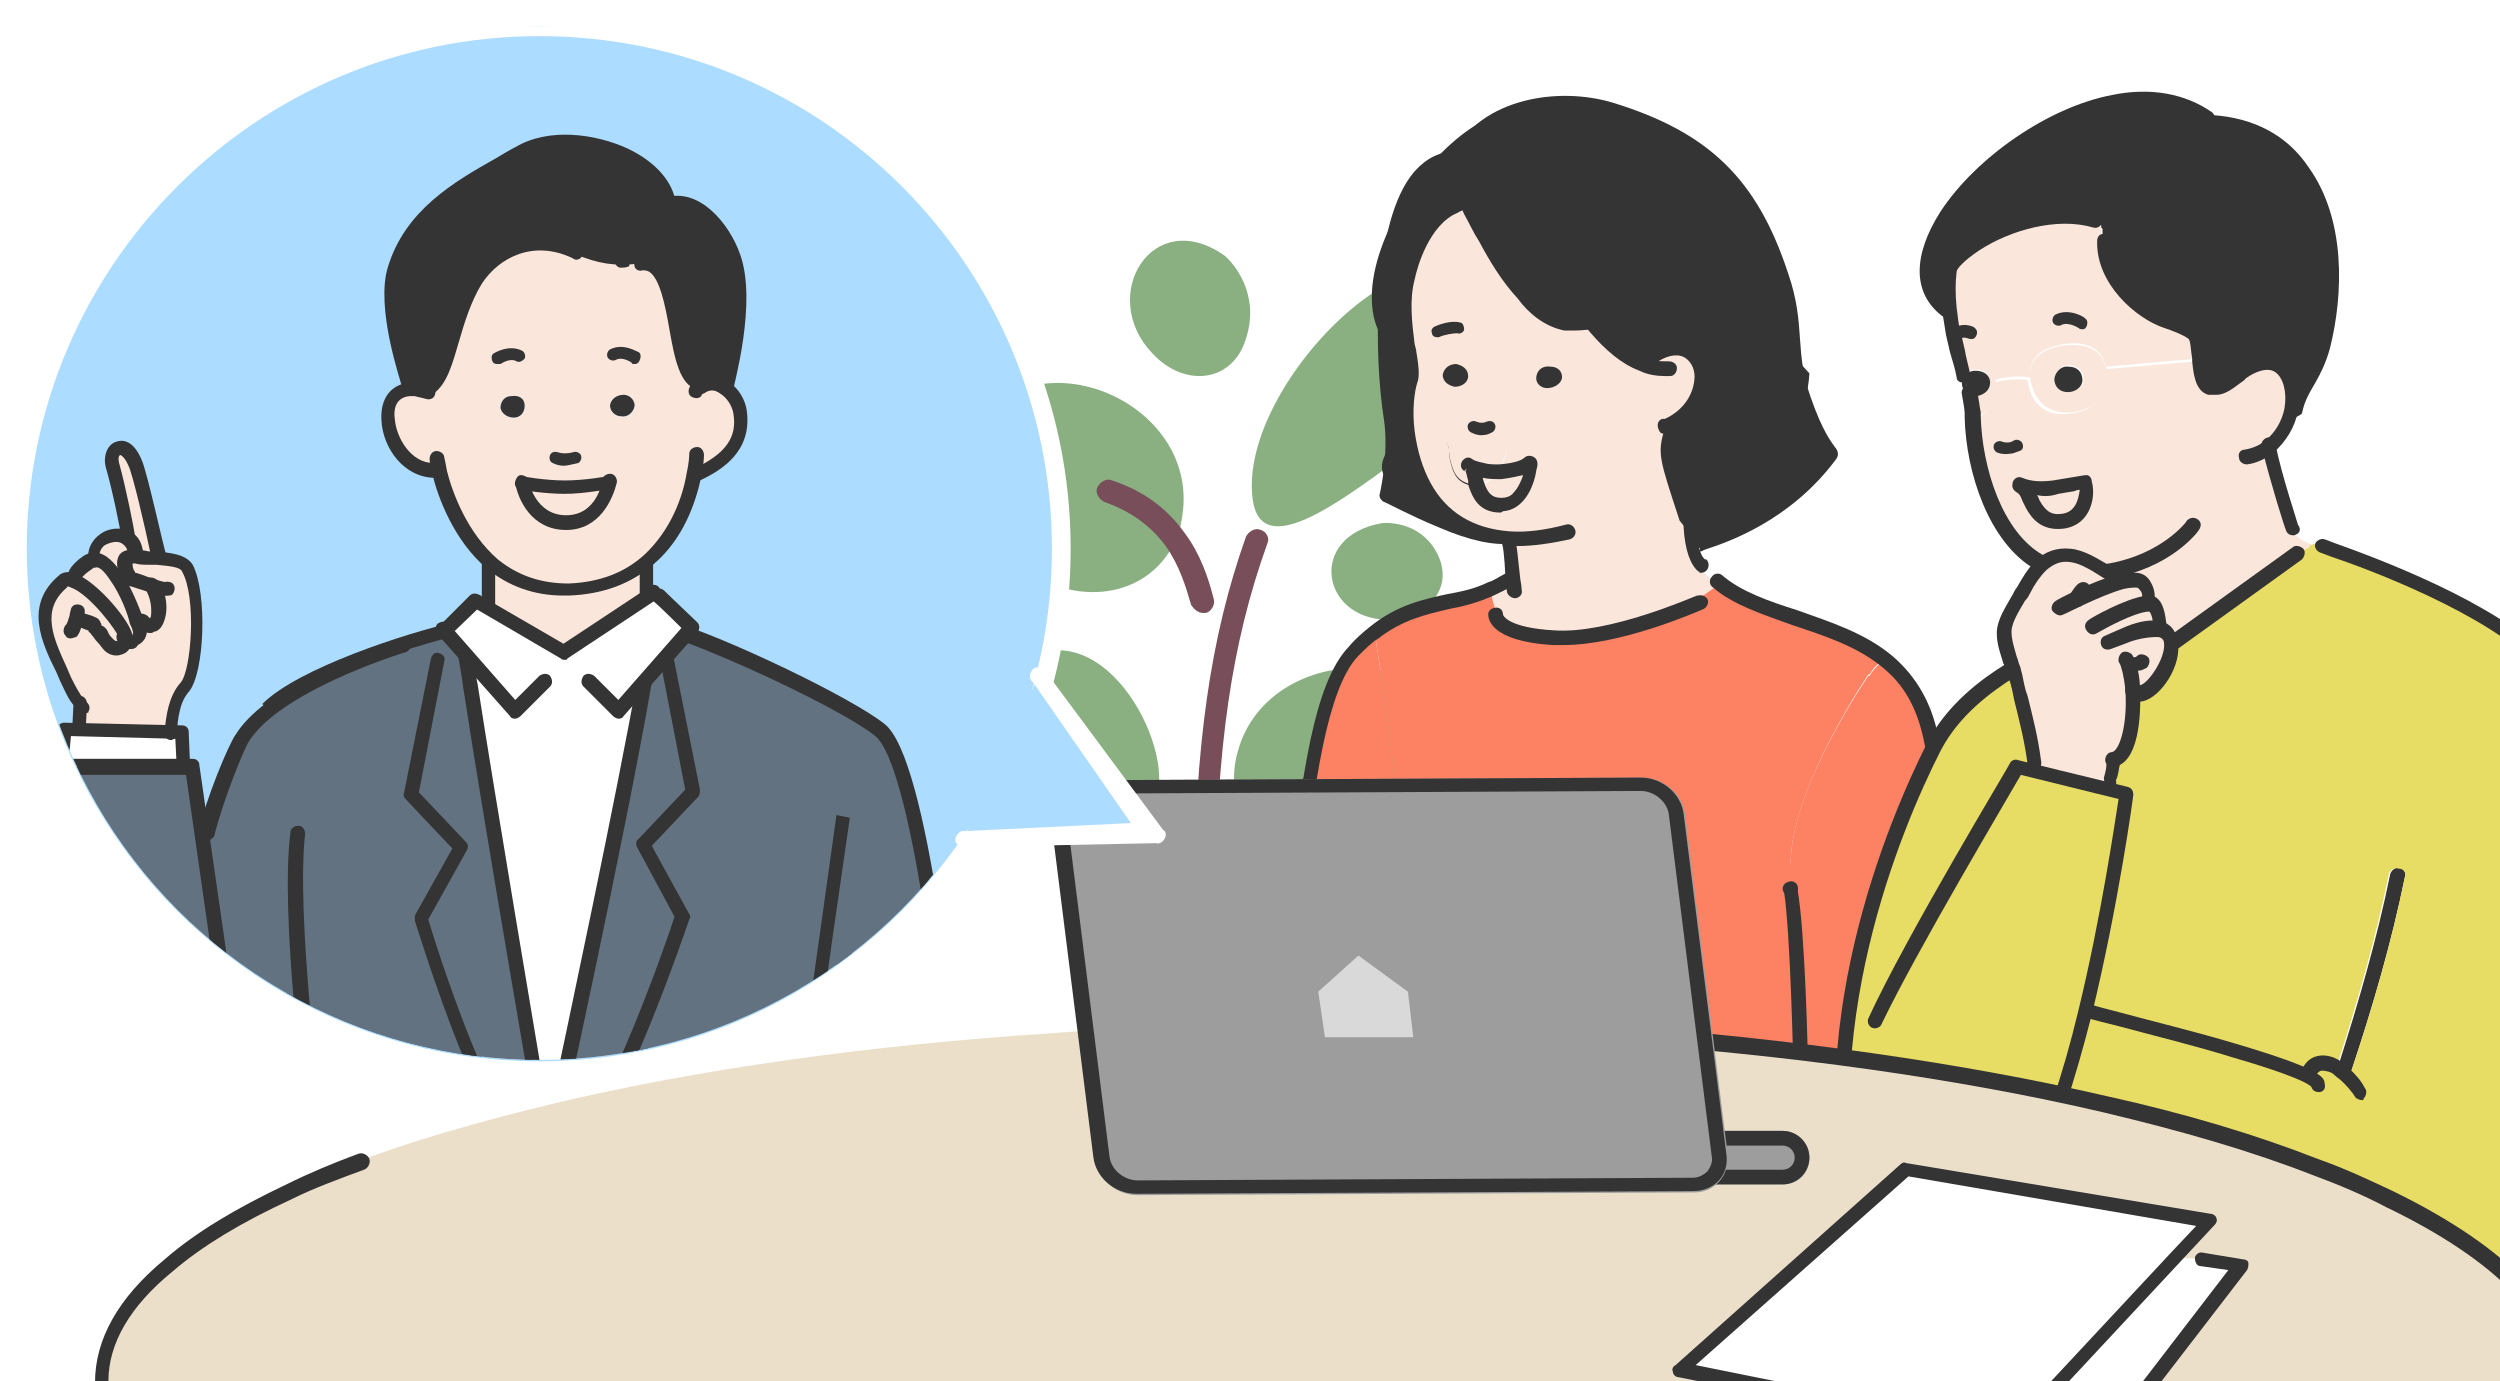 <?xml version="1.0" encoding="utf-8"?>
<!-- Generator: Adobe Illustrator 27.1.1, SVG Export Plug-In . SVG Version: 6.00 Build 0)  -->
<svg version="1.1" id="_レイヤー_2" xmlns="http://www.w3.org/2000/svg" xmlns:xlink="http://www.w3.org/1999/xlink" x="0px"
	 y="0px" viewBox="0 0 186.8 103.2" style="enable-background:new 0 0 186.8 103.2;" xml:space="preserve">
<style type="text/css">
	.st0{fill:#FFFFFF;}
	.st1{clip-path:url(#SVGID_00000008135593663160589910000010151641008756537507_);}
	.st2{fill:#8AB082;}
	.st3{fill:#774E59;}
	.st4{fill:#343434;}
	.st5{fill:#FAE6DB;}
	.st6{fill:#FD8263;}
	.st7{fill:#EBDFCA;}
	.st8{fill:#E7DC64;}
	.st9{fill:#9D9D9D;}
	.st10{fill:#D9D9DA;}
	.st11{fill:#ACDCFF;}
	.st12{clip-path:url(#SVGID_00000135692840619186096500000003087467932466008476_);}
	.st13{fill:#637280;}
</style>
<g id="design">
	<g>
		<rect y="0" class="st0" width="186.8" height="103.2"/>
		<g>
			<defs>
				<rect id="SVGID_1_" y="2" width="186.8" height="101.2"/>
			</defs>
			<clipPath id="SVGID_00000071524643900910304490000010636109456080612747_">
				<use xlink:href="#SVGID_1_"  style="overflow:visible;"/>
			</clipPath>
			<g style="clip-path:url(#SVGID_00000071524643900910304490000010636109456080612747_);">
				<g>
					<g>
						<g>
							<path class="st2" d="M87.9,40.2c0.3-0.6,0.4-1.3,0.5-2.1c0.9-8.9-13-13.8-16.5-4.4c-0.4,1.2-0.6,5.8,4.9,9.1
								C81.5,45.6,86.3,44.1,87.9,40.2L87.9,40.2z"/>
							<path class="st2" d="M75.7,49.8c-0.4,0.3-1,2.4,1.8,5.3c2.8,2.8,8,6.7,8.9,4.5C87.8,55.7,82.2,45,75.7,49.8L75.7,49.8z"/>
							<path class="st2" d="M91.5,19.1c-5.4-3.8-9.5,3-5.4,7.3c2.4,2.6,6,2.2,7-1.1C94.2,21.9,92.1,19.6,91.5,19.1z"/>
							<path class="st2" d="M93.7,62.2c1.6,1.9,4.5,3,8,2.3c6.3-1.2,7.8-5.6,7.8-6.8c0.2-10-14.6-10.2-17-1.6
								C91.8,58.5,92.4,60.6,93.7,62.2z"/>
							<path class="st2" d="M111.3,23c-3.8-9.1-18.9,5.5-17.7,14.3c0.7,5.2,7.8-0.8,13.2-4.7S111.8,24.1,111.3,23L111.3,23z"/>
							<path class="st2" d="M103.2,39.1c-5.5,1-4.5,7.1,0.4,7.2c2.9,0,5-2.2,3.9-4.7C106.4,39.1,103.9,39,103.2,39.1z"/>
						</g>
						<g>
							<path class="st3" d="M88.9,83.5c0.4,0,0.7-0.2,0.8-0.6c0-0.2,1-4.2,1.1-15.8c0.1-11.1,1.2-19,3.9-26.5c0.2-0.4-0.1-0.9-0.5-1
								c-0.4-0.2-0.9,0.1-1.1,0.5c-2.7,7.6-3.8,15.7-3.9,27s-1,15.3-1.1,15.4c-0.1,0.4,0.2,0.9,0.6,1C88.8,83.5,88.8,83.5,88.9,83.5
								L88.9,83.5z"/>
							<path class="st3" d="M89.9,45.8c0.1,0,0.1,0,0.2,0c0.4-0.1,0.7-0.6,0.6-1c-0.4-1.6-1-3.4-2.2-5c-1.3-1.8-3-3.1-5.4-3.9
								c-0.4-0.2-0.9,0.1-1.1,0.5c-0.2,0.4,0.1,0.9,0.5,1.1c2,0.7,3.5,1.8,4.6,3.3c1,1.4,1.5,3,1.9,4.4
								C89.2,45.5,89.5,45.8,89.9,45.8L89.9,45.8z"/>
							<path class="st3" d="M93.1,63.9c0.3,0,0.5-0.1,0.7-0.3c0.2-0.3,0.4-0.6,0.6-0.8c1.6-2.1,3.8-4.2,8.2-4.2c0,0,0.1,0,0.1,0
								c0.4,0,0.8-0.4,0.8-0.8c0-0.5-0.4-0.8-0.8-0.8h-0.1c-5.1,0-7.7,2.6-9.5,4.8c-0.2,0.3-0.4,0.6-0.7,0.9
								c-0.3,0.4-0.2,0.9,0.2,1.2C92.7,63.9,92.9,63.9,93.1,63.9L93.1,63.9z"/>
						</g>
					</g>
					<g>
						<path class="st4" d="M109.5,33.8c0-0.1,0-0.2-0.1-0.2l0.1-0.1c0.7,1.7,2,4,4.3,5.5l0.1,0.8l-0.3,0c-2.9,1.2-10.3-2.8-10.3-2.8
							s0.8-3.1,0.3-5.9c-0.9-5.8-1-19.5,5-19.3l0.2-0.1c0.2-0.3,0.4-0.6,0.6-0.9l0.1-0.3l2.3,6.3c-0.3,0.2-0.9,0.6-1.1,0.9
							c-1.7,1.2-3.1,4.6-2.5,7.9c0.3,1.6,0.4,4.6-1.6,6.4c0.6,0.4,1.3,0.7,2,1c-0.1,0-0.1,0-0.2,0"/>
						<path class="st4" d="M106.4,32.9c0.1,0,0.2,0,0.2-0.1c0.1-0.1,0.2-0.2,0.4-0.3c2.3-2.1,2-5.5,1.8-6.9c-0.5-3,0.8-6.2,2.3-7.3
							c0,0,0,0,0.1,0c0.2-0.2,0.3-0.5,0.1-0.8s-0.5-0.3-0.7-0.1l0.3,0.4l-0.3-0.4c0,0-0.1,0-0.1,0.1c-1.8,1.3-3.3,4.9-2.7,8.4
							c0.2,0.9,0.5,4.1-1.5,5.9c-0.1,0.1-0.2,0.2-0.3,0.2c-0.2,0.2-0.3,0.5-0.1,0.8C106.1,32.9,106.3,32.9,106.4,32.9L106.4,32.9z"
							/>
						<path class="st4" d="M119.6,22.4c0.5-0.1,1-0.2,1.5-0.5c0.3-0.1,0.4-0.5,0.2-0.7c-0.1-0.3-0.5-0.4-0.7-0.2
							c-3.6,2-7.5-3.3-8.3-4.3c-0.1-0.1-0.1-0.2-0.1-0.2c-0.2-0.2-0.5-0.3-0.7-0.2s-0.3,0.5-0.2,0.7c0,0,0.1,0.1,0.2,0.3
							C112.2,18.3,115.8,23,119.6,22.4L119.6,22.4z"/>
						<path class="st4" d="M127.6,23.4c0.3,0,0.7-0.1,1-0.2c0.2-0.1,0.5-0.1,0.7-0.2c0.3-0.1,0.4-0.4,0.3-0.7
							c-0.1-0.3-0.4-0.4-0.7-0.3c-0.2,0.1-0.4,0.1-0.6,0.2c-2.3,0.6-4.6,0.2-6.9-1.4c-0.8-0.5-1.5-1.1-2.2-1.8
							c-0.2-0.2-0.6-0.2-0.8,0s-0.2,0.5,0,0.8c0.8,0.8,1.6,1.4,2.4,2C123,23.1,125.3,23.7,127.6,23.4z"/>
						<path class="st4" d="M113.1,40.6c0.3,0,0.6-0.1,0.8-0.2c0.3-0.1,0.4-0.4,0.3-0.7c-0.1-0.3-0.4-0.4-0.7-0.3
							c-2.1,0.9-7.2-1.4-9.4-2.6c0.2-1,0.6-3.4,0.2-5.7c-0.8-5.2-0.7-14.5,2.1-17.6c0.7-0.8,1.5-1.1,2.4-1.1c0.3,0,0.6-0.2,0.6-0.5
							c0-0.3-0.2-0.6-0.5-0.6c-1.3,0-2.3,0.5-3.2,1.5c-3.3,3.8-3,14.1-2.3,18.5c0.4,2.6-0.3,5.6-0.3,5.6c-0.1,0.2,0.1,0.5,0.3,0.6
							c0.1,0,1.9,1,4.1,1.9C109.8,40.4,111.7,40.8,113.1,40.6L113.1,40.6z"/>
					</g>
					<g>
						<g>
							<path class="st5" d="M109,33.5c-0.8-0.3-1.2-0.7-1-0.5c0.4,0.4,0.2,1,0.4,1.5c0.2,0.8,0.5,1.5,1.6,1.7c2,0.2,2.7-2.8,2.6-2.8
								c-0.1-0.1-0.3,0.4-2.3,0.3C109.8,33.7,109.3,33.6,109,33.5z"/>
							<path class="st5" d="M127,42.3c0.3,0.6,0.8,0.9,1.2,1.3c0.1,0.1,0.2,0.1,0.2,0.2l-0.1,0.1c-0.5,0.3-1,0.7-1.5,1L127,45
								c-0.5,0.2-6.8,3-11,2.6c-4.4-0.3-4.3-1.7-4.3-1.7v-0.3c0-0.4-0.3-0.8-0.2-1.3l-0.1-0.3c0.4-0.2,0.8-0.4,1.3-0.7l0.4,0
								c-0.1-1-0.2-2.6-0.4-2.9v-0.2c-3.2-0.2-5.2-1.8-6.3-3.9c-0.7-1.3-1.1-2.7-1.2-4c-0.2-1.6-0.1-3,0.2-3.8
								c0.1-0.5,0-1.4-0.2-2.6c-0.2-1.5-0.4-3.4,0-5c0.5-2,1.6-4.6,3.5-5.3l0,0c0.5-0.2,1.3-0.3,1.8-0.2l0.1,0.1
								c3.6-2.1,6.8,9.7,12.2,11.8l0-0.1c0.3-0.1,0.6-0.4,0.9-0.5l-0.1-0.1c3.9-2.2,4.9,3.5,0.9,5.2l0.1,0.1c0.1,0.4,0,0.9-0.1,1.3
								h0c0.1,1.4,2.4-0.5,3.1,0.3c0.5,0.5-2.8,4.2-1.4,3.9l0.1,0.2c0,0.6,0.1,1.1,0.1,1.7h-0.1C126.2,40.2,126.4,41.8,127,42.3
								L127,42.3z M108.4,34.6c0.2,0.8,0.5,1.5,1.6,1.7c2,0.2,2.7-2.8,2.6-2.8c-0.1-0.1-0.3,0.4-2.3,0.3c-0.5,0-0.9-0.1-1.2-0.2
								c-0.8-0.3-1.2-0.7-1-0.5C108.4,33.5,108.2,34,108.4,34.6z"/>
							<path class="st6" d="M95.6,76.9V77c2.1,0.1,4.2,0.2,6.2,0.3v-0.1c-1.2-5.8,1.2-12.1,2.3-15.7l0.1,0c0.1-0.5,0.1-1.1-0.1-1.4
								l0.2,0c0-3-1.6-12.9-1.6-12.9c-0.5,0.4-1,0.8-1.6,1.4c-3.2,3.3-3.8,13.9-5,22.8C95.9,73.1,95.9,75.5,95.6,76.9L95.6,76.9z"/>
							<path class="st5" d="M146,61.6l-0.5,0.1c1.4,8.6,2.7,20.4,1.1,23.8l-0.1,0.4c1.7,0.7,3.2,1.3,4.7,2l0.2-0.4
								c0,0,2.4-19.9-0.3-23.6C149.1,61.2,146,61.6,146,61.6L146,61.6z"/>
							<path class="st6" d="M134.6,79.9c-0.9,0.1-2.1,0.5-1.5,1.7l0,0.2c5,1.2,9.4,2.5,13.3,4l0.1-0.4c1.6-3.3,0.3-15.1-1.1-23.8
								c-0.4-2.6-0.8-4.9-1.2-6.6c-0.5-2.5-1.7-4.3-3.1-5.5h-0.5c-0.3,0.2-0.7,0.6-0.9,1l-0.1,0c0,0-5.8,8.4-5.8,14h-0.1
								c0,0.7,0,1.3,0.1,2l0,0C134.4,69.7,134.6,79.9,134.6,79.9L134.6,79.9L134.6,79.9z"/>
							<path class="st6" d="M133.8,64.4L133.8,64.4c0.1-5.6,5.8-14,5.8-14l0.1,0c0.2-0.4,0.6-0.8,0.9-1h0.5c-3.8-3.2-9.7-3.4-12.8-6
								l-0.1,0.1c0.1,0.1,0.2,0.1,0.2,0.2l-0.1,0.1c-0.5,0.3-1,0.7-1.5,1L127,45c-0.5,0.2-6.8,3-11,2.6c-4.4-0.3-4.3-1.7-4.3-1.7
								v-0.3c0-0.4-0.3-0.8-0.2-1.3l-0.1-0.3c-2.8,1.2-5.6,0.9-8.7,3.2c0,0,1.6,9.9,1.6,12.9l-0.2,0c0.2,0.3,0.2,0.9,0.1,1.4l-0.1,0
								c-1.2,3.5-3.5,9.9-2.3,15.6v0.1c11.6,0.8,22.3,2.3,31.3,4.4l0-0.2c-0.6-1.2,0.6-1.6,1.5-1.7v-0.1c0,0-0.2-10.2-0.8-13.4l0,0
								C133.8,65.8,133.8,65.1,133.8,64.4L133.8,64.4z"/>
							<path class="st4" d="M118.1,9.2L118.1,9.2c-0.3,0.1-0.6,0.2-0.9,0.2l-0.5,0c-7.1-4.5-17.7,13.1-11.7,16.5l0.2,0
								c-0.2-1.5-0.4-3.4,0-5c0.5-2,1.6-4.5,3.5-5.3l0,0c0.5-0.2,1.3-0.3,1.8-0.2l0.1,0.1c3.6-2.1,6.8,9.7,12.2,11.8l0-0.1
								c0.3-0.1,0.6-0.4,0.9-0.5l-0.1-0.1c3.9-2.2,4.9,3.5,0.9,5.2l0.1,0.1c0.1,0.4,0,0.9-0.1,1.3h0c0.1,1.4,2,1.5,2.7,2.3
								c0.5,0.5-2.4,2.2-0.9,1.9c3.5-0.8,8.6-4.1,8.9-9.5"/>
							<path class="st4" d="M105.1,32.3c-0.6,1.8-3.3,3.6,1.3,4.1l0.1,0C105.7,35.1,105.3,33.6,105.1,32.3L105.1,32.3L105.1,32.3z"
								/>
						</g>
						<g>
							<path class="st4" d="M151.2,87.9c0.3,0,0.5-0.2,0.5-0.5c0.1-0.8,2.4-20.1-0.4-24c-2-2.8-5.4-2.4-5.5-2.4
								c-0.3,0-0.5,0.3-0.5,0.6s0.3,0.5,0.6,0.5c0.1,0,2.9-0.3,4.5,2c2.1,2.9,0.9,17.8,0.2,23.2C150.7,87.6,150.9,87.9,151.2,87.9
								C151.2,87.9,151.2,87.9,151.2,87.9L151.2,87.9z"/>
							<path class="st4" d="M112.1,38.3c-1.7,0-2.1-1.3-2.3-1.8c-0.1-0.2-0.1-0.4-0.1-0.6c-0.1-0.3-0.1-0.5-0.2-0.7l0.1-0.2l0,0
								l-0.2,0.2c-0.4-0.3-0.2-0.7-0.1-0.8c0,0,0.3-0.4,0.7-0.1c0.1,0.1,0.4,0.2,0.9,0.3c0.3,0.1,0.7,0.1,1.1,0.1
								c1.4-0.1,1.8-0.4,1.9-0.5c0.1-0.1,0.3-0.2,0.6-0.1c0.5,0.2,0.4,0.7,0.3,1c-0.2,1.4-1,3-2.5,3.1
								C112.3,38.2,112.2,38.3,112.1,38.3L112.1,38.3z M112.2,35.8c-0.5,0-1,0-1.4-0.1c0,0.2,0.1,0.3,0.1,0.4
								c0.3,0.8,0.6,1.1,1.3,1.1c0.3,0,0.7-0.1,0.9-0.4c0.3-0.3,0.6-0.9,0.7-1.3C113.4,35.6,112.9,35.7,112.2,35.8z"/>
							<path class="st4" d="M107.8,28c0,0.5,0.4,0.8,0.9,0.9c0.5,0,1-0.3,1-0.8c0-0.5-0.4-0.8-0.9-0.9
								C108.3,27.2,107.9,27.5,107.8,28L107.8,28z"/>
							<path class="st4" d="M114.8,28.1c-0.1,0.5,0.3,0.9,0.8,0.9s1-0.3,1.1-0.7c0.1-0.5-0.3-0.9-0.8-0.9
								C115.3,27.3,114.9,27.6,114.8,28.1z"/>
							<path class="st4" d="M113.4,40.8c1.2,0,2.5-0.2,3.9-0.5c0.3-0.1,0.5-0.4,0.4-0.7c-0.1-0.3-0.4-0.5-0.7-0.4
								c-1.5,0.4-3,0.6-4.2,0.5c-2.7-0.2-4.7-1.4-5.9-3.6c-0.6-1.1-1-2.4-1.2-3.9c-0.2-1.6,0-3,0.2-3.6c0.2-0.5,0.1-1.3-0.1-2.5
								l-0.1-0.4c-0.2-1.6-0.4-3.3,0-4.8c0.2-1,1.1-4.1,3.2-5c0.1,0,0.1-0.1,0.2-0.1c0.3-0.1,0.4-0.4,0.4-0.7
								c-0.1-0.3-0.4-0.4-0.7-0.4c-0.1,0-0.2,0.1-0.3,0.1c-2.4,1-3.5,4.3-3.8,5.7c-0.4,1.7-0.2,3.5,0,5.2l0.1,0.4
								c0.1,0.8,0.2,1.7,0.1,2c-0.2,0.8-0.4,2.2-0.2,4.1c0.2,1.6,0.6,3,1.3,4.2c1.4,2.6,3.7,4,6.8,4.2
								C112.9,40.8,113.1,40.8,113.4,40.8L113.4,40.8z"/>
							<path class="st4" d="M124.3,32.4c0.1,0,0.2,0,0.2,0c0.1,0,0.1,0,0.2-0.1c2-0.9,2.8-2.5,2.9-3.8c0.1-1.1-0.3-2.1-1.1-2.6
								c-0.5-0.3-1.5-0.7-3.1,0.2c0,0,0,0-0.1,0c-0.2,0.1-0.3,0.5-0.2,0.7s0.4,0.4,0.7,0.2c0,0,0,0,0,0c0,0,0,0,0.1,0
								c0.8-0.5,1.6-0.6,2.1-0.2c0.4,0.3,0.7,0.9,0.6,1.6c-0.1,1-0.7,2.2-2.2,2.9c0,0,0,0,0,0c0,0,0,0-0.1,0l-0.1,0
								c-0.3,0.1-0.4,0.4-0.3,0.7C124,32.3,124.1,32.4,124.3,32.4L124.3,32.4z"/>
							<path class="st4" d="M107.4,25.2c0,0,0.1,0,0.1,0c0.4-0.2,1.1-0.3,1.4-0.3c0.2,0.1,0.5-0.1,0.5-0.3s-0.1-0.5-0.3-0.5
								c-0.7-0.2-1.7,0.2-1.9,0.3c-0.2,0.1-0.3,0.3-0.2,0.5C107,25.1,107.2,25.2,107.4,25.2L107.4,25.2z"/>
							<path class="st4" d="M110.9,32.5c0.2,0,0.4-0.1,0.6-0.2c0.2-0.1,0.3-0.4,0.2-0.6s-0.3-0.3-0.6-0.2c-0.4,0.2-0.8,0-0.8,0
								c-0.2-0.1-0.5,0-0.6,0.2s0,0.5,0.2,0.6C109.9,32.3,110.4,32.6,110.9,32.5L110.9,32.5z"/>
							<path class="st4" d="M116.9,24.7c0.2,0,0.5,0,0.7,0c0.7,0,1.3-0.1,2-0.2c0.2,0,0.6-0.1,0.8-0.3c0.1-0.2,0-0.5-0.1-0.8
								c-0.1-0.4-0.3-0.8-0.5-1.2c-0.1-0.2-0.2-0.6-0.4-0.7c-2.9-0.9-2.1-8-7-9.2c-0.3-0.1-2.2,2.5-2.4,2.3
								c-0.2-0.3-0.5-0.4-0.8-0.2c-0.3,0.1-0.4,0.5-0.2,0.8c0.1,0.3,0.3,0.5,0.4,0.8c0.4,0.7,0.7,1.4,1.1,2c0.8,1.5,1.7,3,2.9,4.3
								C114.2,23.4,115.4,24.4,116.9,24.7L116.9,24.7z"/>
							<path class="st4" d="M124.4,28.1c0.1,0,0.3,0,0.4,0c0.3,0,0.5-0.3,0.5-0.6c0-0.3-0.3-0.5-0.6-0.5c-0.6,0-1.2,0-1.8-0.3
								c-2.4-0.9-4.5-4.1-6.3-6.8c-2.1-3.2-4.1-6.3-6.4-4.9c0,0-0.1,0-0.1,0.1c-0.2,0.2-0.3,0.5-0.2,0.7c0.2,0.2,0.5,0.3,0.7,0.1
								c0,0,0,0,0.1,0c1.4-0.8,3.1,1.7,5,4.6s4.1,6.2,6.8,7.2C123.1,28,123.8,28.1,124.4,28.1L124.4,28.1z"/>
							<path class="st4" d="M104.9,26.4c0.2,0,0.4-0.1,0.5-0.3c0.2-0.3,0.1-0.6-0.2-0.7c-1-0.6-1.5-1.7-1.5-3.2
								c0-4.2,3.8-10.1,7.6-12.2c1.9-1,3.6-1.1,5-0.1c0.2,0.2,0.6,0.1,0.7-0.2c0.2-0.2,0.1-0.6-0.2-0.7c-1.8-1.1-3.9-1.1-6.1,0.1
								c-4.2,2.3-8.2,8.6-8.2,13.1c0,2,0.7,3.4,2,4.1C104.8,26.4,104.9,26.4,104.9,26.4L104.9,26.4z"/>
							<path class="st4" d="M106.4,36.9c0.3,0,0.5-0.2,0.5-0.5c0-0.3-0.2-0.5-0.5-0.6c-1.7-0.2-2-0.5-2.1-0.7
								c-0.1-0.2,0.3-0.9,0.6-1.4c0.3-0.4,0.5-0.9,0.7-1.4c0.1-0.3-0.1-0.6-0.3-0.7s-0.6,0-0.7,0.3c-0.1,0.4-0.4,0.8-0.6,1.2
								c-0.5,0.8-1,1.6-0.6,2.4C103.7,36.4,104.6,36.7,106.4,36.9C106.3,36.9,106.3,36.9,106.4,36.9z"/>
							<path class="st4" d="M113.2,44.7C113.2,44.7,113.2,44.7,113.2,44.7c0.3,0,0.6-0.3,0.5-0.6c0,0,0-0.3-0.1-0.8
								c-0.2-1.9-0.3-2.8-0.4-3.1c-0.1-0.3-0.4-0.4-0.7-0.3c-0.3,0.1-0.4,0.4-0.3,0.7c0.1,0.1,0.2,0.7,0.3,2.8
								c0,0.4,0.1,0.8,0.1,0.8C112.6,44.4,112.9,44.7,113.2,44.7L113.2,44.7z"/>
							<path class="st4" d="M127.1,42.8c0.2,0,0.4-0.1,0.5-0.3c0.1-0.2,0.1-0.5-0.1-0.7c0,0,0,0-0.1,0c-0.3-0.2-0.6-1-0.6-2.5
								c0-0.3,0-0.5,0-0.5c0-0.3-0.2-0.5-0.5-0.5s-0.5,0.2-0.5,0.5c0,0,0,0.2,0,0.6c0.1,1.7,0.5,2.8,1.1,3.3c0,0,0.1,0,0.1,0.1
								C126.9,42.8,127,42.8,127.1,42.8L127.1,42.8z"/>
							<path class="st4" d="M95.6,77.4c0.2,0,0.5-0.2,0.5-0.4c0.2-0.8,0.3-2,0.3-3.1c0.1-0.8,0.1-1.7,0.2-2.4
								c0.2-1.8,0.5-3.6,0.7-5.4c0.9-7.2,1.8-14.6,4.2-17.1c0.5-0.5,1-1,1.5-1.3c1.8-1.4,3.6-1.8,5.3-2.2c1.1-0.2,2.2-0.5,3.3-1
								c0.4-0.2,0.9-0.4,1.3-0.7c0.2-0.2,0.3-0.5,0.2-0.7c-0.2-0.2-0.5-0.3-0.7-0.2c-0.4,0.2-0.8,0.5-1.2,0.6c-1,0.5-2,0.7-3.1,0.9
								c-1.8,0.4-3.7,0.8-5.7,2.4c-0.5,0.4-1.1,0.9-1.6,1.5c-2.7,2.8-3.5,10-4.5,17.7c-0.2,1.8-0.4,3.6-0.7,5.4
								c-0.1,0.7-0.2,1.6-0.2,2.4c-0.1,1.1-0.2,2.2-0.3,3c-0.1,0.3,0.1,0.6,0.4,0.6C95.5,77.4,95.5,77.4,95.6,77.4z"/>
							<path class="st4" d="M146.5,85.9c0.2,0,0.4-0.1,0.5-0.3c1.9-4-0.1-18.2-1-24.1c-0.4-2.4-0.8-4.8-1.2-6.6
								c-0.5-2.4-1.6-4.3-3.3-5.8c-2.1-1.8-4.7-2.6-7.2-3.5c-2.2-0.7-4.2-1.4-5.6-2.6c-0.2-0.2-0.6-0.2-0.8,0.1
								c-0.2,0.2-0.2,0.6,0.1,0.8c1.5,1.3,3.7,2,5.9,2.8c2.4,0.8,4.9,1.6,6.8,3.2c1.6,1.3,2.5,3,3,5.2c0.4,1.8,0.8,4.2,1.2,6.6
								c1.5,9.4,2.6,20.4,1.1,23.5c-0.1,0.3,0,0.6,0.2,0.7C146.3,86,146.4,86,146.5,85.9L146.5,85.9z"/>
							<path class="st4" d="M116,48.2c-4.7-0.3-4.8-2-4.8-2.3c0-0.3,0.3-0.5,0.6-0.5c0.3,0,0.5,0.2,0.5,0.5c0,0.1,0.4,1,3.8,1.2
								c4.1,0.3,10.4-2.5,10.7-2.6c0,0,0.1,0,0.1,0c0.3-0.1,0.6,0.1,0.7,0.3c0.1,0.3-0.1,0.6-0.3,0.7c-0.7,0.3-6.2,2.7-10.5,2.7
								C116.5,48.2,116.2,48.2,116,48.2L116,48.2z M112.2,45.9L112.2,45.9L112.2,45.9z M112.2,45.9L112.2,45.9L112.2,45.9z
								 M112.2,45.9L112.2,45.9L112.2,45.9z"/>
							<path class="st4" d="M134.6,80.4L134.6,80.4c0.3,0,0.5-0.2,0.5-0.5c0-0.4-0.2-10.3-0.8-13.5c-0.1-0.3-0.3-0.5-0.6-0.4
								c-0.3,0.1-0.5,0.3-0.4,0.6c0.5,3.2,0.7,13.3,0.7,13.4C134,80.2,134.3,80.4,134.6,80.4L134.6,80.4z"/>
							<path class="st4" d="M101.8,77.8c0,0,0.1,0,0.1,0c0.3-0.1,0.5-0.3,0.4-0.6c-1.1-5.2,0.9-11.1,2.1-14.6l0.3-0.8
								c0.1-0.3-0.1-0.6-0.3-0.7c-0.3-0.1-0.6,0.1-0.7,0.3l-0.3,0.8c-1.2,3.6-3.2,9.6-2.1,15.1C101.3,77.6,101.5,77.7,101.8,77.8
								L101.8,77.8z"/>
							<path class="st4" d="M133.1,82.2c0.1,0,0.2,0,0.2-0.1c0.3-0.1,0.4-0.4,0.2-0.7c-0.1-0.2-0.1-0.4-0.1-0.5
								c0.1-0.2,0.4-0.4,1.2-0.4c0.4-0.1,0.8,0,0.8,0c0.3,0,0.5-0.2,0.6-0.5c0-0.3-0.2-0.5-0.5-0.6c0,0-0.5,0-1,0.1
								c-1,0.1-1.7,0.5-2,1c-0.2,0.3-0.3,0.8,0.1,1.5C132.7,82.1,132.9,82.2,133.1,82.2L133.1,82.2z"/>
							<path class="st4" d="M133.8,67c0.1,0,0.3-0.1,0.4-0.2c0.2-0.2,0.2-0.6,0-0.8s-0.5-0.2-0.8,0c-0.1,0.1-0.2,0.2-0.2,0.4
								s0.1,0.3,0.2,0.4C133.6,66.9,133.7,67,133.8,67L133.8,67z"/>
						</g>
					</g>
					<g>
						<path class="st4" d="M108.4,12.8l0.2-0.1c0.2-0.3,0.4-0.6,0.6-0.9l0.1-0.3c2.1-3.8,7.5-4.6,11.3-3.4
							c7.2,2.2,10.5,5.8,12.6,12.3c1.3,3.9,0.5,5.9,1.7,9.2c1.3,3.7,2.1,3.9,2,4.1c-3.6,4.9-8.7,6.2-9.7,6.6l0-0.1
							c-0.4,0.2-0.3,0-0.7,0.1h-0.1l-0.1-0.4l-0.8-1c-1.5-4.6-1.7-5-1.1-6.9l2.1,0.1c4-0.6,4.3-8.3-0.2-6.5l2.8-0.4
							c-3,0.8-5.7-0.2-7.7-1.5l-0.4-0.8c-4.2,2.3-8.5-3.5-9.4-4.7c-0.3,0.2-1.2-2.8-1.4-2.5"/>
						<path class="st4" d="M119.8,23.8c0.5-0.1,1.1-0.3,1.6-0.5c0.3-0.1,0.4-0.5,0.2-0.8c-0.2-0.3-0.5-0.4-0.8-0.2
							c-3.8,2.1-7.9-3.4-8.7-4.5c-0.1-0.1-0.1-0.2-0.2-0.2c-0.2-0.3-0.5-0.3-0.8-0.2c-0.3,0.2-0.3,0.5-0.2,0.8c0,0,0.1,0.1,0.2,0.3
							C112,19.5,115.7,24.5,119.8,23.8z"/>
						<path class="st4" d="M128.1,24.9c0.3,0,0.7-0.1,1-0.2c0.2-0.1,0.5-0.1,0.7-0.2c0.3-0.1,0.4-0.4,0.4-0.7
							c-0.1-0.3-0.4-0.5-0.7-0.4c-0.2,0.1-0.4,0.1-0.6,0.2c-2.4,0.7-4.9,0.2-7.3-1.4c-0.8-0.5-1.6-1.2-2.3-1.9
							c-0.2-0.2-0.6-0.2-0.8,0s-0.2,0.6,0,0.8c0.8,0.8,1.6,1.5,2.5,2.1C123.3,24.6,125.7,25.2,128.1,24.9L128.1,24.9z"/>
						<path class="st4" d="M126.8,40.8c-0.2-0.1-0.3-0.3-0.2-0.5c0.1-0.4,0.4-0.5,0.5-0.5c0.1,0,0.2-0.1,0.3-0.1
							c1.4-0.5,5.7-1.9,8.8-6c-0.3-0.5-1-1.5-1.8-3.8c-0.6-1.7-0.7-3.2-0.9-4.5c-0.1-1.4-0.2-2.8-0.9-4.7
							c-2.2-6.6-5.5-9.9-12.3-11.9c-4.8-1.5-9.2,0.4-10.7,3.2c-0.2,0.3-0.5,0.4-0.8,0.2c-0.3-0.1-0.4-0.5-0.2-0.8
							c2.1-4,7.8-5,12-3.7c7.1,2.2,10.7,5.7,13,12.7c0.7,2,0.8,3.5,0.9,5c0.1,1.4,0.2,2.6,0.8,4.3c0.9,2.6,1.6,3.4,1.8,3.7
							c0.1,0.1,0.4,0.5,0.1,0.9c-3.4,4.6-8.1,6.2-9.6,6.7c-0.1,0-0.2,0.1-0.3,0.1c-0.1,0.1-0.2,0.1-0.3,0.1
							C127.1,40.9,126.9,40.9,126.8,40.8L126.8,40.8z M136.5,33.3C136.5,33.3,136.5,33.3,136.5,33.3
							C136.5,33.3,136.5,33.3,136.5,33.3z"/>
					</g>
					<g>
						<g>
							<path class="st7" d="M197.8,57.6l1.4,44.5c-2.1,0.3-10.2-3.3-12.3-3c0.7-3.1,10.6-37.5,4.9-47.3
								C195.6,51.4,197.3,54.2,197.8,57.6L197.8,57.6z"/>
							<path class="st4" d="M179.3,64.8c0.3,0.1,0.5,0.4,0.4,0.7c-1,4.9-2.4,9.7-4,14.5c-0.1,0.2-0.2,0.3-0.4,0.4
								c-0.2-0.2-0.4-0.4-0.6-0.5c0-0.1,0-0.1,0-0.2c1.5-4.7,2.9-9.5,3.9-14.4C178.7,65,179,64.8,179.3,64.8L179.3,64.8z"/>
							<path class="st4" d="M165.3,9.1c8.6,0.6,10.2,9.8,8.3,16.6c-0.6,2.1-1.6,2.8-2.2,4.9l-0.2,0c0.4-2.4-0.9-4.7-3.6-2.9l-0.1,0
								c-0.5,0.4-1.5,1.5-2.3,1.3c-0.6-0.1-0.7-1.1-0.8-2.1c-0.1-0.9-0.1-1.8-0.5-2.1c-0.5-0.4-1.4-0.7-2-0.9
								c-1.8-0.6-4.7-3-4.7-5.9l0,0l0-0.1l-0.1-0.3l0-0.1l0-0.2l0-0.2l-0.1-0.1l0-0.2l-0.2-0.1c-4.6-1.4-10.7,2.1-10.9,3.7
								c-0.1,0.9-0.1,1.9,0,2.8l-0.4,0c-2.1-1.6-1.8-4.3,0-7c3.7-5.7,13.6-11.4,19.5-7.3L165.3,9.1L165.3,9.1z"/>
							<path class="st5" d="M169.6,33.3L169.6,33.3c0.5,2.5,1.7,6.2,1.7,6.2l-0.1,0.1c0.4,0.6,0.9,0.8,1.5,1.1l0,0.1l-0.1,0
								l-0.1,0.1l-0.1,0.1l-0.1,0.1l-0.1,0l-0.1,0.1l-0.1,0.1l-0.1,0.1l-0.1,0l-0.2,0.2l-9.3,6.7h0c-0.1-0.5-0.3-0.9-1-1l0-0.1
								c0,0-0.1-1.8-0.7-1.8c-0.1,0-0.1,0-0.2,0v-0.1c0.3-0.9-0.2-1.7-0.9-1.7c-0.3,0-0.7,0-1.1,0.1c-1.1-0.6-2.4-1.8-3.8-1.9
								c-1-0.1-1.6,0.2-2.2,0.8l-0.3-0.3c-3.4-2-4.9-7.3-5-10.9c0,0,0.1,0,0.1,0c1.4-0.3,1.8-1.4,1.7-2.8c0.1,0,1.3-0.4,2.6-0.2l0,0
								c0,0,0,0,0,0c0.2,1.6,1.2,2.8,3.2,2.5c2.3-0.2,2.7-2,2.5-3.3l6.9-0.6h0.1c0.1,1,0.2,1.9,0.8,2.1c0.8,0.2,1.8-0.9,2.3-1.3
								l0.1,0c2.8-1.8,4,0.5,3.6,2.9C171,31.6,170.4,32.7,169.6,33.3L169.6,33.3z M155.9,36c-0.1,0-0.1,0-2.3,0.4
								c-1.8,0.4-3-0.4-2.6-0.1c0.5,0.3,0.5,0.9,0.8,1.4c0.4,0.7,1,1.4,2.2,1.2C156.2,38.6,155.9,36,155.9,36L155.9,36z"/>
							<path class="st8" d="M191.7,51.8c-0.5-0.8-1-1.5-1.6-2.2c-3.8-4.1-13-7.5-15.7-8.4c-0.5-0.2-0.8-0.3-0.8-0.3l-0.2-0.1
								c-0.2-0.1-0.4-0.1-0.6-0.2l0,0.1l-0.1,0l-0.1,0.1l-0.1,0.1l-0.1,0.1l-0.1,0l-0.1,0.1l-0.1,0.1l-0.1,0.1l-0.1,0l-0.2,0.2
								l-9.3,6.7h0c0.1,1.4-1.3,3.6-2.3,3.7c-0.2,0-0.5,0-0.6-0.3h-0.1c0.2,2.2-0.2,5.1-1.4,5.3L158,57c-0.1,0.5-0.1,0.9-0.3,1.3
								l-0.2,0.7l1.2,0.3c0,0-1,8.1-3.1,16.4c-1.1,4.3-2.4,8.7-4.1,12l0.2,0.1l4.2,2.1c11.4-1.7,19.2,10.8,30.7,9.2
								c0.6-0.1,4.9-14.4,5.5-14.4C193,81.6,197.4,61.6,191.7,51.8L191.7,51.8z M179.7,65.5c-1,4.9-2.4,9.7-4,14.5
								c-0.1,0.2-0.2,0.3-0.4,0.4c-0.1,0-0.2,0-0.3,0c-0.2-0.1-0.4-0.3-0.4-0.5c0-0.1,0-0.1,0-0.2c1.5-4.7,2.9-9.5,3.9-14.4
								c0.1-0.3,0.4-0.5,0.7-0.4C179.6,64.9,179.8,65.2,179.7,65.5L179.7,65.5z"/>
							<path class="st4" d="M175.3,80.4c-0.1,0-0.2,0-0.3,0c-0.2-0.1-0.4-0.3-0.4-0.5C174.9,80,175.1,80.2,175.3,80.4z"/>
							<path class="st5" d="M146,25c-0.1-0.6-0.2-1.2-0.3-1.9c-0.1-1-0.1-1.9,0-2.8c0.2-1.6,6.4-5.1,10.9-3.7l0.2,0.1l0,0.2L157,17
								l0,0.2l0,0.2l0,0.1l0.1,0.3l0,0.1l0,0c0,2.9,2.8,5.4,4.7,5.9c0.6,0.2,1.5,0.5,2,0.9c0.4,0.3,0.4,1.2,0.5,2.1h-0.1l-6.9,0.6
								c0,0,0-0.1,0-0.1c-0.3-1.5-1.8-1.8-3-1.6c-1.4,0.2-2.8,0.8-2.6,2.5l0,0c-1.3-0.2-2.5,0.1-2.6,0.2c0-0.1,0-0.3-0.1-0.4
								c-0.3-1.7-1.5-1.9-2.5-1.7c-0.1,0-0.2,0-0.3,0.1C146.2,25.8,146.1,25.4,146,25L146,25z"/>
							<path class="st5" d="M160.5,45.2c0.1,0,0.1,0,0.2,0c0.6,0,0.7,1.8,0.7,1.8l0,0.1c0.6,0.1,0.9,0.5,1,1
								c0.1,1.4-1.3,3.6-2.3,3.7c-0.2,0-0.5,0-0.6-0.3h-0.1c0.2,2.2-0.2,5.1-1.4,5.3L158,57c-0.1,0.5-0.1,0.9-0.3,1.3l-0.2,0.7
								l-5.7-1.4L152,57c-0.3-2.2-0.9-4.3-1.4-6.4c0-0.2-0.1-0.4-0.2-0.6c-0.3-0.9-0.7-1.7-0.7-2.6c0-1.1,0.9-2.3,1.4-3.1
								c0.4-0.7,0.8-1.3,1.3-1.9c0.6-0.5,1.2-0.9,2.2-0.8c1.3,0.1,2.6,1.3,3.8,1.9c0.4-0.1,0.8-0.2,1.1-0.1
								C160.3,43.4,160.8,44.1,160.5,45.2L160.5,45.2L160.5,45.2z"/>
							<path class="st5" d="M157.4,27.5c0.2,1.3-0.2,3-2.5,3.3c-2,0.2-2.9-0.9-3.2-2.5c0,0,0,0,0,0c-0.2-1.7,1.2-2.3,2.6-2.5
								c1.2-0.1,2.7,0.1,3,1.6C157.4,27.4,157.4,27.5,157.4,27.5L157.4,27.5z M155.7,28.3c0-0.5-0.4-0.9-1-1s-1.1,0.4-1.1,0.9
								c0,0.5,0.4,0.9,1,1S155.7,28.8,155.7,28.3z"/>
							<path class="st4" d="M154.6,27.4c0.6,0,1,0.4,1,1c0,0.5-0.5,0.9-1.1,0.9c-0.6,0-1-0.4-1-1C153.6,27.7,154.1,27.3,154.6,27.4z
								"/>
							<path class="st5" d="M153.6,36.4c2.2-0.5,2.1-0.5,2.3-0.4c0,0,0.3,2.7-1.9,3c-1.2,0.2-1.8-0.5-2.2-1.2
								c-0.3-0.5-0.3-1.1-0.8-1.4C150.6,36,151.8,36.8,153.6,36.4L153.6,36.4z"/>
							<path class="st8" d="M151.9,57.6l5.7,1.4l1.2,0.3c0,0-1,8.1-3.1,16.4c-1.1,4.3-2.4,8.7-4.1,12c-0.6,1.2-1.2,2.3-1.9,3.2
								c-3.6,0.5-7.2,1.1-10.9,1.6c-3.3-13,1-27.2,5.7-36.6c1.3-2.6,3.6-4.4,5.7-5.7l0.2-0.1c0.1,0.2,0.1,0.4,0.2,0.6
								c0.5,2.1,1,4.2,1.4,6.4L151.9,57.6L151.9,57.6z"/>
							<path class="st5" d="M149.1,28.4c0.1,1.4-0.3,2.5-1.7,2.8c0,0-0.1,0-0.1,0c0-0.1,0-0.2,0-0.3c0-0.4-0.1-0.9-0.2-1.5
								c0.2,0.1,0.4,0.1,0.6,0.1c0.6,0,1-0.5,1-1s-0.5-0.9-1.1-0.9c-0.3,0-0.6,0.2-0.8,0.4c-0.1-0.6-0.3-1.2-0.5-1.8
								c0.1,0,0.2,0,0.3-0.1c1.1-0.2,2.3,0,2.5,1.7C149.1,28.1,149.1,28.2,149.1,28.4L149.1,28.4z"/>
							<path class="st4" d="M147.6,27.7c0.6,0,1.1,0.3,1.1,0.9c0,0.5-0.4,0.9-1,1c-0.2,0-0.4,0-0.6-0.1c-0.1-0.4-0.2-0.8-0.3-1.3
								C146.9,27.9,147.2,27.7,147.6,27.7L147.6,27.7z"/>
							<path class="st8" d="M156.2,89.8c-2.1,0.3-4.3,0.6-6.4,0.9c0.7-0.9,1.3-2,1.9-3.2l0.2,0.1L156.2,89.8z"/>
							<path class="st4" d="M146.8,28.1c0.1,0.5,0.2,0.9,0.3,1.3c-0.3-0.1-0.5-0.4-0.5-0.7C146.6,28.5,146.6,28.3,146.8,28.1z"/>
						</g>
						<g>
							<path class="st4" d="M162.4,48.6c-0.2,0-0.4,0-0.5-0.2c-0.2-0.2-0.1-0.6,0.1-0.8l9.3-6.7c0.2-0.2,0.6-0.1,0.8,0.1
								c0.2,0.2,0.1,0.6-0.1,0.8l-9.3,6.7C162.6,48.6,162.5,48.6,162.4,48.6L162.4,48.6z"/>
							<path class="st4" d="M199.2,102.1C199.2,102.1,199.2,102.1,199.2,102.1c-0.4,0-0.6-0.2-0.6-0.5l-1.3-43.9
								c-0.6-3.8-2.4-5.6-5.4-5.3c-0.3,0-0.6-0.2-0.6-0.5s0.2-0.6,0.5-0.6h0c3.7-0.3,6,1.9,6.7,6.3c0,0,0,0,0,0.1l1.3,43.9
								C199.7,101.8,199.5,102,199.2,102.1L199.2,102.1z M197.8,57.6L197.8,57.6L197.8,57.6z"/>
							<path class="st4" d="M134.9,66.8L134.9,66.8L134.9,66.8z"/>
							<path class="st4" d="M171.9,44.8L171.9,44.8L171.9,44.8z"/>
							<path class="st4" d="M155.6,24.6c-0.1,0-0.2,0-0.3-0.1l0,0c0,0-0.8-0.5-1.3-0.2c-0.2,0.1-0.5,0-0.6-0.2
								c-0.1-0.2,0-0.5,0.2-0.6c1-0.5,2.2,0.2,2.2,0.3c0.2,0.1,0.2,0.4,0.1,0.6C155.8,24.6,155.7,24.6,155.6,24.6L155.6,24.6z"/>
							<path class="st4" d="M146.1,25.5c-0.1,0-0.2,0-0.2,0c-0.2-0.1-0.3-0.4-0.2-0.6c0,0,0-0.1,0.1-0.1c0.2-0.4,0.8-0.7,1.6-0.4
								c0.2,0.1,0.4,0.3,0.3,0.6s-0.3,0.4-0.6,0.3c-0.3-0.1-0.5-0.1-0.5,0c0,0,0,0,0,0C146.3,25.4,146.2,25.4,146.1,25.5L146.1,25.5
								z"/>
							<path class="st4" d="M157.7,43.2c-0.3,0-0.6-0.2-0.6-0.5s0.1-0.6,0.5-0.6c3.9-0.7,5.8-3.1,5.8-3.2c0.2-0.2,0.5-0.3,0.8-0.1
								s0.3,0.5,0.1,0.8C164.2,39.8,162.1,42.5,157.7,43.2L157.7,43.2L157.7,43.2z"/>
							<path class="st4" d="M152.4,42.6c-0.1,0-0.2,0-0.4-0.1c-3.4-2-5.1-7.2-5.2-11.3c0-0.1,0-0.2,0-0.3c0-0.3-0.1-0.8-0.2-1.4
								c-0.1-0.3,0.1-0.6,0.4-0.7c0.3-0.1,0.6,0.1,0.7,0.4c0.2,0.7,0.2,1.2,0.3,1.6c0,0.1,0,0.2,0,0.3c0.1,3.8,1.6,8.7,4.7,10.4
								c0.3,0.2,0.4,0.5,0.2,0.8C152.7,42.5,152.5,42.6,152.4,42.6L152.4,42.6z"/>
							<path class="st4" d="M146.8,28.6c-0.3,0-0.6-0.1-0.6-0.4c-0.1-0.6-0.3-1.2-0.5-1.9c-0.1-0.4-0.2-0.9-0.3-1.3
								c-0.1-0.6-0.2-1.3-0.3-1.9c-0.1-1.1-0.1-2.1,0-3c0.1-1,1.4-1.9,2.2-2.4c2.5-1.6,6.4-2.7,9.4-1.8c0.3,0.1,0.5,0.4,0.4,0.7
								c-0.1,0.3-0.4,0.5-0.7,0.4c-2.7-0.8-6.2,0.2-8.5,1.7c-1.2,0.8-1.7,1.4-1.7,1.6c-0.1,0.8-0.1,1.7,0,2.7
								c0.1,0.6,0.1,1.2,0.3,1.8c0.1,0.4,0.2,0.9,0.3,1.3c0.1,0.6,0.3,1.3,0.4,1.8C147.4,28.3,147.2,28.6,146.8,28.6
								C146.9,28.6,146.8,28.6,146.8,28.6L146.8,28.6z"/>
							<path class="st4" d="M167.9,34.7c-0.3,0-0.6-0.2-0.6-0.5c-0.1-0.3,0.1-0.6,0.4-0.6c0.6-0.1,1.1-0.3,1.6-0.7
								c0.7-0.6,1.2-1.4,1.4-2.4c0.2-1.2-0.1-2.3-0.7-2.7s-1.5,0-2.1,0.4c-0.3,0.2-0.6,0.1-0.8-0.2c-0.2-0.2-0.1-0.6,0.2-0.8
								c1.7-1.1,2.8-0.7,3.3-0.4c1,0.7,1.5,2.2,1.1,3.9c-0.2,1.2-0.9,2.3-1.8,3.1C169.4,34.2,168.7,34.6,167.9,34.7
								C167.9,34.7,167.9,34.7,167.9,34.7L167.9,34.7z"/>
							<path class="st4" d="M171.4,40c-0.3,0-0.5-0.1-0.6-0.4c-0.1-0.2-1.2-3.7-1.8-6.2c-0.1-0.3,0.1-0.6,0.4-0.7
								c0.3-0.1,0.6,0.1,0.6,0.4c0.5,2.5,1.7,6,1.7,6.1C172,39.6,171.8,39.9,171.4,40C171.5,40,171.5,40,171.4,40L171.4,40z"/>
							<path class="st4" d="M150.2,33.9c-0.6,0.1-1-0.1-1-0.1c-0.2-0.1-0.3-0.4-0.2-0.6s0.4-0.3,0.6-0.2c0,0,0.5,0.2,0.9-0.1
								c0.2-0.1,0.5,0,0.6,0.2c0.1,0.2,0.1,0.5-0.2,0.6C150.6,33.8,150.4,33.9,150.2,33.9L150.2,33.9z"/>
							<path class="st4" d="M154.2,39.5C154.2,39.5,154.1,39.5,154.2,39.5c-1.7,0.2-2.4-0.8-2.8-1.5c-0.1-0.2-0.2-0.4-0.3-0.6
								c-0.1-0.3-0.2-0.5-0.4-0.6l0.3-0.5l-0.3,0.5c-0.5-0.3-0.3-0.7-0.3-0.8c0,0,0.2-0.5,0.7-0.3c0.7,0.3,1.5,0.3,2.3,0.2l1.2-0.2
								c0.7-0.1,1.1-0.2,1.3-0.2c0.2,0,0.4,0.2,0.4,0.5C156.6,37,156.3,39.2,154.2,39.5L154.2,39.5z M152.2,37
								c0.1,0.1,0.1,0.2,0.2,0.4c0.4,0.7,0.8,1.1,1.6,1c1.1-0.1,1.3-1.1,1.4-1.8c-0.1,0-0.2,0-0.4,0.1l-1.2,0.2
								C153.2,37.1,152.7,37.1,152.2,37z"/>
							<path class="st4" d="M165.6,29.5c-0.2,0-0.4,0-0.6,0c-1-0.3-1.1-1.6-1.2-2.5v-0.2c-0.1-0.5-0.1-1.4-0.3-1.5
								c-0.4-0.3-1.2-0.6-1.8-0.8c-2.1-0.7-5.1-3.3-5-6.5c0-0.3,0.2-0.6,0.6-0.5c0.3,0,0.6,0.2,0.6,0.5c0,2.7,2.7,4.9,4.3,5.4
								c0.3,0.1,1.5,0.5,2.1,1c0.5,0.4,0.6,1.3,0.7,2.3v0.2c0.1,1.3,0.3,1.5,0.4,1.6c0.4,0.1,1.2-0.6,1.6-1c0.1-0.1,0.2-0.1,0.2-0.2
								c0.2-0.2,0.6-0.2,0.8,0.1s0.2,0.6-0.1,0.8c-0.1,0-0.1,0.1-0.2,0.2C167.1,28.8,166.4,29.5,165.6,29.5L165.6,29.5z"/>
							<path class="st4" d="M171.5,31.2c-0.1,0-0.1,0-0.2,0c-0.3-0.1-0.5-0.4-0.4-0.7c0.3-1.1,0.7-1.8,1.1-2.6
								c0.4-0.7,0.8-1.4,1-2.3c1.3-4.7,0.7-9.6-1.4-12.5c-1.5-2.1-3.6-3.2-6.4-3.4c-0.3,0-0.5-0.3-0.5-0.6c0-0.3,0.3-0.5,0.6-0.5
								c3.1,0.2,5.6,1.5,7.2,3.9c2.8,3.9,2.6,9.5,1.6,13.5c-0.3,1.1-0.7,1.9-1.1,2.6c-0.4,0.7-0.8,1.3-1,2.3
								C171.9,31,171.7,31.1,171.5,31.2z"/>
							<path class="st4" d="M145.5,23.7c-0.1,0-0.3,0-0.4-0.1c-2.2-1.7-2.2-4.5-0.1-7.8c2.7-4.1,8.1-7.8,12.8-8.7
								c2.9-0.6,5.5-0.1,7.5,1.3c0.2,0.2,0.3,0.5,0.1,0.8c-0.2,0.2-0.5,0.3-0.8,0.1c-1.8-1.2-4.1-1.6-6.7-1.1
								c-4.5,0.9-9.6,4.3-12.1,8.2c-1,1.6-2.4,4.5-0.1,6.3c0.2,0.2,0.3,0.5,0.1,0.8C145.8,23.6,145.6,23.7,145.5,23.7L145.5,23.7z"
								/>
							<path class="st4" d="M192.9,84.7c0.9-3.8,5.1-23.4-0.7-33.2c-0.5-0.8-1-1.6-1.7-2.3c-3.9-4.2-13.2-7.6-16-8.6
								c-0.5-0.2-0.8-0.3-0.8-0.3c-0.3-0.1-0.6,0.1-0.7,0.3c-0.1,0.3,0.1,0.6,0.4,0.7c0,0,0.3,0.1,0.8,0.3
								c2.7,0.9,11.8,4.3,15.5,8.3c0.6,0.6,1.1,1.3,1.5,2.1c2.4,4,3.2,10.3,2.6,18.6c-0.5,6.5-1.7,12.2-2.1,13.8l-6.5,17.6l0.8,0.5
								L192.9,84.7L192.9,84.7z"/>
							<path class="st4" d="M139,93.1c-0.3,0-0.5-0.1-0.6-0.4l-0.1-0.2c-3.9-15.4,2.7-31,5.7-37c1.5-2.9,4.1-4.8,5.9-5.9
								c0.3-0.2,0.6-0.1,0.8,0.2c0.2,0.3,0.1,0.6-0.2,0.8c-1.7,1.1-4.1,2.8-5.5,5.5c-3,5.9-9.4,21.2-5.7,36.2l0.1,0.2
								C139.5,92.7,139.4,93,139,93.1C139.1,93.1,139,93.1,139,93.1L139,93.1z"/>
							<path class="st4" d="M149.7,91.6c-0.1,0-0.3,0-0.4-0.1c-0.2-0.2-0.3-0.5-0.1-0.8l0.2-0.2c0.6-0.8,1.2-1.8,1.9-3.1
								c1.4-2.9,2.8-6.9,4-11.9c1.7-7,2.7-13.9,3-15.8l-7.3-1.8c-1.2,2.1-7.7,13-10.4,18.6c-0.1,0.3-0.5,0.4-0.7,0.3
								c-0.3-0.1-0.4-0.5-0.3-0.7c2.9-6.3,10.6-19,10.6-19.1c0.1-0.2,0.4-0.3,0.6-0.2l8.2,2c0.3,0.1,0.4,0.3,0.4,0.6
								c0,0.1-1.1,8.2-3.1,16.4c-1.3,5.1-2.6,9.1-4.1,12.1c-0.6,1.3-1.3,2.4-2,3.3l-0.2,0.2C149.9,91.5,149.8,91.6,149.7,91.6
								L149.7,91.6z"/>
							<path class="st4" d="M157.9,57.3c-0.3,0-0.6-0.2-0.6-0.5s0.2-0.6,0.5-0.6c0.6-0.1,1.2-2.2,1-4.7c-0.1-1-0.3-1.7-0.4-1.9
								c-0.2-0.2-0.1-0.6,0.1-0.8c0.2-0.2,0.6-0.1,0.8,0.1c0.4,0.6,0.6,1.8,0.6,2.5C160,53.5,159.8,57.1,157.9,57.3L157.9,57.3z"/>
							<path class="st4" d="M159.4,50.3c-0.2,0-0.4,0-0.5-0.2c-0.2-0.2-0.1-0.6,0.1-0.8c0.2-0.1,0.4-0.2,0.5-0.2
								c0.1,0,0.1,0,0.2-0.1c0.2-0.2,0.6-0.1,0.8,0.1c0.2,0.2,0.1,0.6-0.1,0.8c-0.2,0.1-0.4,0.2-0.5,0.2c-0.1,0-0.2,0-0.2,0.1
								C159.6,50.3,159.5,50.3,159.4,50.3L159.4,50.3z"/>
							<path class="st4" d="M160.1,52.4c-0.5,0.1-0.9-0.1-1.2-0.5c-0.2-0.2-0.1-0.6,0.1-0.8c0.2-0.2,0.6-0.1,0.8,0.1
								c0,0.1,0.1,0.1,0.1,0c0.6-0.1,1.9-2,1.8-3.1c0-0.3-0.2-0.5-0.5-0.5c-0.3,0-0.9,0-1.9,0.3c-0.5,0.2-1.6,0.6-1.6,0.6
								c-0.3,0.1-0.6,0-0.7-0.3c-0.1-0.3,0-0.6,0.3-0.7c0,0,1.1-0.5,1.6-0.7c1-0.4,1.8-0.5,2.4-0.4c0.8,0.1,1.3,0.7,1.4,1.5
								C163.1,49.6,161.5,52.1,160.1,52.4L160.1,52.4z"/>
							<path class="st4" d="M161.5,47.5C161.5,47.5,161.4,47.5,161.5,47.5c-0.4,0-0.6-0.2-0.6-0.5c0-0.5-0.1-1.1-0.3-1.3h-0.1
								c-1.1,0.1-3.1,1.2-3.8,1.6c-0.3,0.2-0.6,0.1-0.8-0.2c-0.2-0.3-0.1-0.6,0.2-0.8c0.1-0.1,2.7-1.6,4.3-1.8h0.2
								c1.1,0,1.2,1.6,1.3,2.3C161.9,47.2,161.7,47.4,161.5,47.5L161.5,47.5z"/>
							<path class="st4" d="M160.6,45.6c-0.1,0-0.2,0-0.2,0c-0.3-0.1-0.4-0.4-0.4-0.7c0.1-0.3,0.1-0.6-0.1-0.8
								c-0.1-0.1-0.1-0.2-0.3-0.2c-0.1,0-0.4,0-0.9,0.1c-1.8,0.5-4.4,1.9-4.5,1.9c-0.3,0.2-0.6,0-0.8-0.2s-0.1-0.6,0.2-0.8
								c0.1-0.1,2.8-1.5,4.7-2c0.5-0.1,0.9-0.2,1.3-0.1c0.5,0,0.9,0.3,1.1,0.7c0.3,0.5,0.4,1.1,0.2,1.8
								C160.9,45.5,160.8,45.6,160.6,45.6L160.6,45.6z"/>
							<path class="st4" d="M155.1,45.4c-0.1,0-0.2,0-0.3,0c-0.3-0.1-0.4-0.5-0.3-0.7c0.2-0.3,0.4-0.7,0.7-1
								c0.2-0.2,0.5-0.3,0.8-0.1c0.2,0.2,0.3,0.5,0.1,0.8c-0.2,0.2-0.4,0.6-0.6,0.9C155.4,45.3,155.2,45.4,155.1,45.4L155.1,45.4z"
								/>
							<path class="st4" d="M152.1,57.6c-0.3,0-0.6-0.2-0.6-0.5c-0.2-1.6-0.6-3.2-1-4.8c-0.1-0.5-0.2-1.1-0.4-1.6
								c-0.1-0.2-0.1-0.4-0.2-0.6c-0.1-0.2-0.1-0.4-0.2-0.5c-0.2-0.7-0.5-1.4-0.5-2.3c0-1,0.7-2,1.2-2.9c0.1-0.2,0.2-0.4,0.3-0.5
								c0.4-0.7,0.8-1.4,1.4-2c0.7-0.7,1.6-1,2.6-0.9c1.1,0.1,2.1,0.8,3,1.3c0.3,0.2,0.7,0.4,1,0.6c0,0,0,0,0.1,0
								c0.2,0.2,0.3,0.5,0.1,0.8c-0.2,0.2-0.5,0.3-0.7,0.1c-0.3-0.2-0.7-0.4-1-0.6c-0.8-0.5-1.7-1.1-2.5-1.2
								c-0.7-0.1-1.2,0.1-1.8,0.6c-0.5,0.5-0.9,1.1-1.2,1.7c-0.1,0.2-0.2,0.4-0.4,0.6c-0.4,0.7-1,1.6-1,2.3c0,0.6,0.2,1.2,0.4,1.9
								c0.1,0.2,0.1,0.4,0.2,0.6c0.1,0.2,0.1,0.4,0.2,0.7c0.1,0.5,0.2,1.1,0.4,1.6c0.4,1.6,0.8,3.2,1,4.8
								C152.6,57.2,152.4,57.5,152.1,57.6L152.1,57.6z"/>
							<path class="st4" d="M157.8,58.8c-0.1,0-0.2,0-0.2,0c-0.3-0.1-0.4-0.4-0.4-0.7c0.1-0.3,0.2-0.7,0.2-1.1l0-0.2
								c0.1-0.3,0.3-0.5,0.6-0.5s0.5,0.3,0.4,0.6l0,0.2c-0.1,0.4-0.1,0.8-0.3,1.2C158.2,58.7,158,58.8,157.8,58.8z"/>
							<path class="st4" d="M176.5,82.2c-0.2,0-0.4-0.1-0.5-0.2c-0.3-0.5-0.7-0.9-1-1.2c-0.2-0.2-0.4-0.3-0.6-0.5
								c-0.2-0.2-0.6-0.3-0.9-0.3c-0.2,0-0.4,0.2-0.5,0.5c-0.2,0.3-0.5,0.3-0.8,0.2c-0.3-0.2-0.4-0.5-0.2-0.8c0.3-0.6,0.7-0.9,1.2-1
								c0.5-0.1,1.1,0,1.7,0.4c0.2,0.2,0.5,0.3,0.7,0.6c0.4,0.4,0.8,0.8,1.1,1.4c0.2,0.2,0.1,0.6-0.1,0.8
								C176.6,82.2,176.6,82.2,176.5,82.2L176.5,82.2z"/>
							<path class="st4" d="M173.3,81.6c-0.3,0-0.5-0.1-0.6-0.4c-0.2-0.2-1.1-0.8-5.9-2.2c-2.9-0.9-6.2-1.7-8.4-2.3
								c-1.2-0.3-2-0.5-2.3-0.6c-0.3-0.1-0.4-0.4-0.4-0.7c0.1-0.3,0.4-0.4,0.7-0.3c0.2,0.1,1.1,0.3,2.2,0.6c2.2,0.6,5.5,1.4,8.5,2.3
								c6.4,1.9,6.6,2.5,6.6,3C173.8,81.3,173.6,81.6,173.3,81.6L173.3,81.6z"/>
							<path class="st4" d="M156.9,90.7c-0.1,0-0.2,0-0.3-0.1l-4.9-2.4c-0.3-0.1-0.4-0.5-0.2-0.7c0.1-0.3,0.5-0.4,0.7-0.2l4.9,2.4
								c0.3,0.1,0.4,0.5,0.2,0.7C157.2,90.6,157.1,90.7,156.9,90.7z"/>
						</g>
					</g>
					<g>
						<g>
							<path class="st7" d="M186.6,94.5c3.2,2.7,5,5.7,5,8.7c0,14.8-41.2,26.7-92.1,26.7S7.4,118,7.4,103.2c0-5,4.7-9.7,13-13.7
								c1.7-0.8,3.5-1.6,5.5-2.4c4.6-1.8,9.9-3.3,15.7-4.7c10.6-2.5,23.2-4.3,37-5.2c2.4-0.2,4.9-0.3,7.4-0.4
								c4.4-0.2,8.9-0.3,13.4-0.3c3,0,6.1,0.1,9,0.1l0.8-0.2l1.1,5.7l21.5,3.2l-0.5-3c2.4,0.7,4.4,0.9,4.7,0.9
								c-0.1,1.1-0.1,1.9,0.1,2.1c1.4,1.1,29.1,9.2,33.5,4.3c0.7-0.8,1.4-1.8,2.1-2.9l0.4,0.1c1.9,0.7,3.7,1.5,5.4,2.2
								C181.3,90.7,184.3,92.6,186.6,94.5L186.6,94.5z"/>
							<path class="st7" d="M98.2,100.1l-1,1l22.1,4.8L132,89.4l-3-0.5v0c-0.5-0.2-1.3,0.1-1.7-0.3l0,0l2.4-2.6l-22.8-3.8L90,97.1
								l9.1,1.8L99,99.3C98.7,99.5,98.5,99.8,98.2,100.1C98.2,100.1,98.2,100.1,98.2,100.1z M21.4,89c1.7-0.8,3.5-1.5,5.4-2.2
								l0.4-0.1c0.7,1.2,1.4,2.2,2.1,2.9c4.4,4.8,32.2-3.3,33.5-4.3c0.2-0.2,0.2-1,0.1-2.1c0.2,0,2.3-0.2,4.7-0.9l-0.5,3l21.5-3.2
								l1.1-5.7l0.8,0.2c3-0.1,6-0.1,9-0.1c4.6,0,9.1,0.1,13.4,0.3c2.5,0.1,4.9,0.2,7.4,0.4c13.8,0.9,26.4,2.8,37,5.2
								c5.9,1.4,11.2,3,15.7,4.7c2,0.8,3.8,1.6,5.5,2.4c8.3,4,13,8.7,13,13.7c0,14.8-41.2,26.7-92.1,26.7S7.4,118,7.4,103.2
								c0-3.1,1.8-6,5-8.7C14.7,92.6,17.7,90.8,21.4,89L21.4,89z"/>
						</g>
						<g>
							<path class="st4" d="M99.5,130.6c24.7,0,47.9-2.8,65.3-7.8c17.7-5.1,27.4-12.1,27.4-19.5c0-5.1-4.6-10-13.4-14.3
								c-1.7-0.8-3.6-1.7-5.6-2.4c-4.6-1.8-9.9-3.4-15.8-4.7c-10.8-2.5-23.6-4.3-37.1-5.3c-2.5-0.2-4.9-0.3-7.4-0.4
								c-7.3-0.3-14.9-0.4-22.5-0.2c-0.3,0-0.6,0.3-0.6,0.7s0.3,0.6,0.7,0.6c3-0.1,6-0.1,9-0.1c4.5,0,9,0.1,13.4,0.3
								c2.4,0.1,4.9,0.2,7.3,0.4c13.4,0.9,26.2,2.7,36.9,5.2c5.9,1.4,11.1,2.9,15.7,4.7c1.9,0.7,3.8,1.5,5.5,2.4
								c8.3,4,12.7,8.6,12.7,13.1c0,6.7-9.7,13.4-26.5,18.3c-17.3,5-40.4,7.8-65,7.8s-47.6-2.8-65-7.8C17.7,116.6,8.1,110,8.1,103.2
								c0-2.8,1.6-5.6,4.8-8.2c2.2-1.9,5.2-3.7,8.9-5.4c1.6-0.8,3.5-1.5,5.4-2.2c0.3-0.1,0.5-0.5,0.4-0.8c-0.1-0.3-0.5-0.5-0.8-0.4
								c-1.9,0.7-3.8,1.5-5.4,2.3c-3.8,1.8-6.8,3.6-9.1,5.6c-3.5,2.9-5.2,6-5.2,9.2c0,7.4,9.7,14.4,27.4,19.5
								C51.7,127.8,74.9,130.6,99.5,130.6L99.5,130.6z"/>
							<path class="st4" d="M100.6,124.7c32.7,0,63.2-5.2,79.5-13.5c0.3-0.2,0.4-0.5,0.3-0.8c-0.2-0.3-0.5-0.4-0.9-0.3
								c-16.2,8.2-46.4,13.4-79,13.4c-34.9,0-66.1-5.7-81.6-14.8c-0.3-0.2-0.7-0.1-0.9,0.2s-0.1,0.7,0.2,0.9
								C34,119,65.5,124.7,100.6,124.7L100.6,124.7z"/>
						</g>
					</g>
					<g>
						<path class="st0" d="M133.7,105.3l-1,1l22.1,4.8l12.7-16.5l-3-0.5v0c-0.5-0.2-1.3,0.1-1.7-0.3l0,0l-12.6,13.6l-15.5-3.1
							l-0.1,0.3C134.2,104.6,134,105,133.7,105.3L133.7,105.3L133.7,105.3z"/>
						<polygon class="st0" points="125.5,102.3 134.6,104.1 150.1,107.2 162.8,93.7 165.2,91.1 142.4,87.3 						"/>
						<g>
							<path class="st4" d="M150,107.8l-24.6-4.9c-0.2,0-0.4-0.2-0.4-0.4c-0.1-0.2,0-0.4,0.2-0.5l16.8-15c0.1-0.1,0.3-0.2,0.4-0.1
								l22.8,3.8c0.2,0,0.4,0.2,0.4,0.3c0.1,0.2,0,0.4-0.1,0.5l-15,16.1c-0.1,0.1-0.2,0.2-0.4,0.2
								C150.1,107.8,150.1,107.8,150,107.8L150,107.8z M142.6,87.9L126.7,102l23.3,4.7l12.4-13.3l0,0l1.7-1.8L142.6,87.9L142.6,87.9
								z"/>
							<path class="st4" d="M154.8,111.6c0.2,0,0.3-0.1,0.4-0.2l12.7-16.5c0.1-0.2,0.1-0.3,0.1-0.5s-0.2-0.3-0.4-0.3l-3-0.5
								c-0.3-0.1-0.6,0.2-0.6,0.4s0.1,0.6,0.4,0.6l2.1,0.3l-11.9,15.5l-20.8-4.5l0.3-0.3c0.2-0.2,0.2-0.6,0-0.8
								c-0.2-0.2-0.6-0.2-0.8,0l-1,1c-0.1,0.1-0.2,0.3-0.1,0.5c0.1,0.2,0.2,0.3,0.4,0.4l22.1,4.8
								C154.7,111.6,154.8,111.6,154.8,111.6L154.8,111.6z"/>
						</g>
					</g>
					<g>
						<g>
							<path class="st9" d="M133.2,88.5H89.6c-1.1,0-2-0.9-2-2l0,0c0-1.1,0.9-2,2-2h43.6c1.1,0,2,0.9,2,2l0,0
								C135.2,87.6,134.4,88.5,133.2,88.5z"/>
							<path class="st4" d="M89.6,85.6h43.6c0.5,0,0.9,0.4,0.9,0.9s-0.4,0.9-0.9,0.9H89.6c-0.5,0-0.9-0.4-0.9-0.9
								S89.1,85.6,89.6,85.6 M89.6,84.5c-1.1,0-2,0.9-2,2s0.9,2,2,2h43.6c1.1,0,2-0.9,2-2s-0.9-2-2-2H89.6z"/>
						</g>
						<g>
							<path class="st9" d="M126.6,89.1L85,89.3c-1.6,0-3-1.2-3.2-2.7L78.6,61c-0.2-1.5,0.9-2.7,2.5-2.7l41.6-0.2
								c1.6,0,3,1.2,3.2,2.7l3.2,25.5C129.2,87.9,128.1,89.1,126.6,89.1z"/>
							<path class="st4" d="M122.6,58.1v1c1,0,2,0.8,2.1,1.8l3.2,25.5c0.1,0.4-0.1,0.8-0.3,1.1c-0.3,0.3-0.7,0.5-1.1,0.5L85,88.2
								c-1,0-2-0.8-2.1-1.8l-3.2-25.5c-0.1-0.4,0.1-0.8,0.3-1.1c0.3-0.3,0.7-0.5,1.1-0.5l41.6-0.2L122.6,58.1 M122.6,58.1
								L122.6,58.1L81,58.3c-1.6,0-2.7,1.2-2.5,2.7l3.2,25.5c0.2,1.5,1.6,2.7,3.2,2.7h0l41.6-0.2c1.6,0,2.7-1.2,2.5-2.7l-3.2-25.5
								C125.6,59.3,124.2,58.1,122.6,58.1C122.6,58.1,122.6,58.1,122.6,58.1z"/>
						</g>
						<polygon class="st10" points="101.5,71.4 98.5,74.1 99,77.5 105.6,77.5 105.2,74.1 						"/>
					</g>
					<g>
						<g>
							<circle class="st11" cx="40.3" cy="41" r="39"/>
							<path class="st0" d="M40.3,80.7C18.5,80.7,0.7,62.9,0.7,41S18.5,1.4,40.3,1.4S80,19.2,80,41S62.2,80.7,40.3,80.7L40.3,80.7z
								 M40.3,2.7C19.2,2.7,2,19.9,2,41s17.2,38.3,38.3,38.3S78.6,62.1,78.6,41S61.5,2.7,40.3,2.7L40.3,2.7z"/>
						</g>
						<g>
							<defs>
								<circle id="SVGID_00000099655443748387920120000013018734213546462106_" cx="40.3" cy="41" r="38.2"/>
							</defs>
							<clipPath id="SVGID_00000069386462323905091400000010092587721550699965_">
								<use xlink:href="#SVGID_00000099655443748387920120000013018734213546462106_"  style="overflow:visible;"/>
							</clipPath>
							<g style="clip-path:url(#SVGID_00000069386462323905091400000010092587721550699965_);">
								<g>
									<polygon class="st0" points="12.9,54.7 13.6,54.7 13.7,57.3 13.7,57.3 4.6,57.3 4.6,57.3 4.8,54.5 5.9,54.6 									"/>
									<path class="st5" d="M11.8,41.4v0.2c-0.6,0-1.1,0-1.6-0.1h0l0-0.2c-0.1-0.6-0.4-1-0.7-1.2l0-0.1c-0.1-0.8-0.7-3.8-1.2-5.5
										C8,33.5,9.2,32.6,10,34.5C10.4,35.4,11.8,41.4,11.8,41.4L11.8,41.4z"/>
									<path class="st5" d="M11.3,43.7c0.9,1,0.7,4.1-0.7,2.7l-0.3,0C10,45.5,9.4,44,8.7,43l0.9-0.2c0.1,0.2,0.3,0.4,0.4,0.4
										C10.2,43.3,10.8,43.5,11.3,43.7L11.3,43.7L11.3,43.7z"/>
									<path class="st5" d="M10.2,41.4l0,0.2c-0.9-0.1-0.9,0.7-0.6,1.3L8.7,43c-0.5-0.7-1.1-1.2-1.6-1.1c-0.1-1.4,1.4-2.1,2.4-1.6
										C9.8,40.4,10.1,40.8,10.2,41.4L10.2,41.4z"/>
									<path class="st5" d="M7.1,41.9c0.6-0.1,1.1,0.4,1.6,1.1c0.7,1,1.3,2.5,1.6,3.4c0.1,0.2,0.1,0.4,0.2,0.5
										c0.3,0.8-0.7,1.3-1.1,0.9c0-0.1,0-0.2,0-0.3c-0.1-0.8-2.4-3.7-3.9-4.2L5.7,43c0.1-0.4,0.7-0.8,1-1
										C6.8,41.9,6.9,41.9,7.1,41.9L7.1,41.9z"/>
									<path class="st5" d="M9.4,47.8c0.4,0.4,1.3,0,1.1-0.9c0-0.1-0.1-0.3-0.2-0.5l0.3,0c1.4,1.4,1.6-1.7,0.7-2.7l0-0.1
										c-0.6-0.2-1.1-0.3-1.3-0.4c-0.1-0.1-0.3-0.2-0.4-0.4c-0.3-0.5-0.3-1.4,0.6-1.3h0c0.4,0.1,1,0.1,1.6,0.1
										c1,0.1,2,0.2,2.3,0.8c1.1,2,0.8,7.8-0.2,8.9c-0.7,0.8-1,2.2-1.1,3.4l-7-0.2v-0.1l0.1-2l0,0c-0.5-0.6-0.8-1.4-1.2-2.1
										c-1.1-2.3-2.6-4.9-0.1-7c0.2-0.2,0.5-0.2,0.8,0c1.4,0.5,3.8,3.4,3.9,4.2C9.4,47.6,9.4,47.7,9.4,47.8L9.4,47.8z"/>
									<path class="st13" d="M20.6,112.4c-0.2-0.2-0.4-0.4-0.5-0.6c0,0,0.2-11.6,0.8-21l-0.3,0c0,0-8,5.2-13.7,1.7
										C1.1,88.9,4,57.3,4,57.3h0.6l9.1,0h0.6l0.6,4.4c0.8-2.6,2.6-6.5,3.1-7.1c2-2.9,8-5.1,12.5-6.3l0.2-0.1c0.3,0,0.6-0.2,1-0.3
										l0.3,0c3.6,13.5,5.1,43.5,4.7,57.7c-0.1,4.4-0.4,7.3-0.9,7.7"/>
									<path class="st4" d="M11.4,94.2c-1.8,0-3.5-0.4-4.9-1.3C4,91.3,2.7,84.8,2.8,73.5c0-8.3,0.8-16.2,0.8-16.3
										c0-0.3,0.2-0.5,0.5-0.5l0,0l10.3,0c0.3,0,0.5,0.2,0.5,0.5l3.5,24.3c0,0.3-0.2,0.6-0.5,0.6s-0.6-0.2-0.6-0.4l-3.4-23.8
										l-9.4,0c-0.8,9-1.8,31.5,2.6,34.2c5.3,3.3,13.1-1.6,13.2-1.7c0.2-0.2,0.6-0.1,0.7,0.2s0.1,0.6-0.2,0.7
										c-0.1,0.1-2.1,1.3-4.9,2.2C14.3,93.9,12.8,94.2,11.4,94.2L11.4,94.2z"/>
									<path class="st4" d="M12.5,44.5c-0.1,0-0.2,0-0.3-0.1C12,44.3,11.9,44,12,43.8c0.1-0.3,0.4-0.4,0.7-0.3
										c0.1,0,0.2,0.1,0.2,0.1c0.2,0.2,0.2,0.5,0,0.8C12.8,44.5,12.7,44.5,12.5,44.5L12.5,44.5z"/>
									<path class="st4" d="M12.8,55.3L12.8,55.3c-0.3,0-0.5-0.2-0.5-0.5c0,0,0-0.1,0-0.1c0.1-1.2,0.3-2.7,1.2-3.7
										c0.8-0.9,1.2-6.4,0.1-8.3c-0.1-0.3-0.8-0.4-1.9-0.5c-0.2,0-0.4,0-0.5,0c-0.4,0-0.8,0-1.1-0.1c0,0,0,0,0,0
										c-0.1,0-0.2,0-0.2,0c0,0,0,0.3,0.1,0.5c0.1,0.1,0.1,0.2,0.1,0.2c0.1,0,0.4,0.1,1.2,0.4c0.6,0.2,1,0.3,1.1,0.3
										c0.3,0,0.5,0.3,0.5,0.5c0,0.3-0.2,0.5-0.5,0.5c-0.1,0-0.1,0-1.4-0.3c-1-0.3-1.2-0.4-1.3-0.4c-0.3-0.1-0.5-0.3-0.7-0.7
										c-0.2-0.4-0.4-1.1-0.1-1.6c0.1-0.2,0.5-0.5,1.1-0.4c0,0,0,0,0.1,0c0.3,0,0.6,0,1,0.1c0.2,0,0.4,0,0.5,0
										c1.1,0.1,2.3,0.2,2.8,1c1.1,2.1,0.9,8.1-0.3,9.5c-0.7,0.8-0.8,2-0.9,3.1c0,0,0,0,0,0.1C13.3,55,13.1,55.2,12.8,55.3
										L12.8,55.3z"/>
									<path class="st4" d="M11.8,42c-0.2,0-0.5-0.2-0.5-0.4c-0.5-2.4-1.4-6.2-1.7-6.8c-0.3-0.7-0.6-0.8-0.6-0.8
										c-0.1,0-0.2,0.2-0.1,0.6c0.5,1.8,1.1,4.8,1.2,5.5c0.1,0.3-0.1,0.6-0.4,0.6c-0.3,0-0.6-0.2-0.6-0.4
										c-0.1-0.7-0.7-3.7-1.2-5.4c-0.2-0.8,0.1-1.7,0.8-1.9c0.3-0.1,1.2-0.3,1.9,1.4c0.4,0.9,1.6,6.4,1.8,7
										c0.1,0.3-0.1,0.6-0.4,0.6C11.8,42,11.8,42,11.8,42L11.8,42z"/>
									<path class="st4" d="M7.1,42.4c-0.3,0-0.5-0.2-0.5-0.5c0,0,0,0,0,0l0,0c-0.1-0.8,0.2-1.5,0.9-2c0.7-0.5,1.6-0.5,2.2-0.2
										c0.6,0.3,0.9,0.8,1,1.6c0,0.3-0.2,0.5-0.5,0.6c-0.3,0-0.6-0.2-0.6-0.5c-0.1-0.4-0.2-0.6-0.5-0.8c-0.3-0.2-0.8-0.1-1.2,0.1
										c-0.2,0.1-0.5,0.4-0.5,1c0,0,0,0,0,0c0,0,0,0.1,0,0.1C7.6,42.2,7.3,42.4,7.1,42.4L7.1,42.4z"/>
									<path class="st4" d="M11.2,47.3c-0.3,0-0.7-0.2-1-0.5c-0.2-0.2-0.2-0.5,0-0.8c0.2-0.2,0.5-0.2,0.8,0
										c0.1,0.1,0.2,0.2,0.2,0.2c0.1-0.1,0.1-0.3,0.1-0.6c0-0.6-0.2-1.2-0.4-1.5c-0.2-0.2-0.2-0.5,0-0.8c0.2-0.2,0.5-0.2,0.8,0
										c0.7,0.7,0.9,2.1,0.6,3c-0.2,0.7-0.6,0.9-0.8,0.9C11.4,47.3,11.3,47.3,11.2,47.3L11.2,47.3z"/>
									<path class="st4" d="M9.8,48.5c-0.3,0-0.6-0.1-0.8-0.3c-0.2-0.2-0.3-0.4-0.3-0.6c0-0.3,0.2-0.5,0.5-0.6s0.6,0.2,0.6,0.5
										c0,0,0.1,0,0.1-0.1c0,0,0.1-0.1,0-0.3c0-0.1-0.1-0.3-0.2-0.5C9.6,46,9,44.4,8.2,43.3c-0.4-0.6-0.8-1-1.1-0.9
										c-0.1,0-0.1,0-0.2,0.1c-0.3,0.2-0.7,0.5-0.8,0.7c-0.1,0.3-0.4,0.4-0.7,0.3c-0.3-0.1-0.4-0.4-0.3-0.7
										c0.2-0.6,0.9-1.1,1.2-1.3c0.2-0.1,0.4-0.2,0.6-0.2c0.7-0.1,1.4,0.4,2.1,1.4c0.8,1.1,1.4,2.7,1.7,3.5
										c0.1,0.2,0.1,0.4,0.2,0.5c0.2,0.6,0,1.2-0.6,1.5C10.2,48.4,10,48.5,9.8,48.5L9.8,48.5z"/>
									<path class="st4" d="M5.3,47.7c-0.1,0-0.3,0-0.4-0.2c-0.2-0.2-0.2-0.5,0-0.8C5,46.7,5.1,46.3,5.2,46c0-0.2,0.1-0.4,0.1-0.5
										c0.1-0.3,0.4-0.4,0.7-0.3c0.3,0.1,0.4,0.4,0.3,0.7c0,0.1-0.1,0.2-0.1,0.4c-0.1,0.5-0.2,1-0.5,1.3
										C5.6,47.6,5.4,47.7,5.3,47.7L5.3,47.7z"/>
									<path class="st4" d="M7,47.3c-0.1,0-0.1,0-0.2,0c-0.1,0-0.2-0.1-0.2-0.2c-0.1,0-0.3-0.1-0.8-0.3l-0.1,0
										c-0.3-0.1-0.4-0.4-0.3-0.7c0.1-0.3,0.4-0.4,0.7-0.3l0.1,0c1,0.3,1.2,0.4,1.3,0.7c0.1,0.1,0.1,0.3,0,0.4
										C7.5,47.1,7.3,47.3,7,47.3L7,47.3z M6.7,47.1L6.7,47.1L6.7,47.1z M6.5,46.6L6.5,46.6L6.5,46.6z M6.5,46.6L6.5,46.6
										L6.5,46.6z M6.5,46.6L6.5,46.6L6.5,46.6z M6.5,46.6C6.5,46.6,6.5,46.6,6.5,46.6C6.5,46.6,6.5,46.6,6.5,46.6z M6.5,46.6
										L6.5,46.6C6.5,46.6,6.5,46.6,6.5,46.6z M6.5,46.6L6.5,46.6C6.5,46.6,6.5,46.6,6.5,46.6z M6.5,46.6L6.5,46.6L6.5,46.6z
										 M6.5,46.6L6.5,46.6L6.5,46.6z M6.5,46.6L6.5,46.6L6.5,46.6z M6.5,46.6L6.5,46.6L6.5,46.6z M6.5,46.6L6.5,46.6L6.5,46.6z"
										/>
									<path class="st4" d="M6.3,53.3c-0.1,0-0.1,0-0.2,0c-0.1,0-0.2-0.2-0.3-0.3c0,0,0,0,0,0c0,0-0.1-0.1-0.2-0.2
										c-0.5-0.5-0.8-1.3-1.1-1.9l-0.3-0.7c-1.1-2.2-2.4-5,0.2-7.2c0.2-0.2,0.7-0.4,1.3-0.1c1.6,0.6,4.1,3.6,4.2,4.6
										c0,0.2,0,0.3,0,0.5c-0.1,0.4-0.4,0.8-0.8,0.9c-0.5,0.2-1,0-1.3-0.3c-0.2-0.2-0.3-0.4-0.5-0.6c-0.2-0.2-0.3-0.4-0.4-0.5
										c-0.2-0.2-0.3-0.5-0.1-0.7c0.2-0.2,0.5-0.3,0.7-0.1C7.8,46.8,8,47,8.1,47.3c0.1,0.2,0.2,0.3,0.4,0.5
										c0.1,0.1,0.2,0.1,0.3,0.1c0.1,0,0.1-0.1,0.1-0.1c0,0,0-0.1,0-0.1c-0.1-0.5-2.2-3.3-3.6-3.8c-0.2-0.1-0.3-0.1-0.3,0
										c-2,1.7-1,3.8,0,6l0.3,0.7c0.3,0.6,0.6,1.2,1,1.7c0,0,0.1,0.1,0.1,0.1c0.4,0.3,0.3,0.6,0.2,0.8C6.7,53.2,6.5,53.3,6.3,53.3
										z"/>
									<path class="st4" d="M5.9,55C5.9,55,5.9,55,5.9,55c-0.3,0-0.6-0.3-0.5-0.6l0.1-2C5.5,52.2,5.7,52,6,52
										c0.3,0,0.5,0.3,0.5,0.6l-0.1,2C6.4,54.8,6.2,55,5.9,55z"/>
									<path class="st4" d="M4.6,57.8C4.6,57.8,4.6,57.8,4.6,57.8c-0.3,0-0.6-0.3-0.5-0.6l0.2-2.7c0-0.3,0.2-0.5,0.5-0.5h0
										l8.8,0.2c0.3,0,0.5,0.2,0.5,0.5l0.1,2.5c0,0.3-0.2,0.5-0.5,0.5h0c-0.3,0-0.5-0.2-0.5-0.5l-0.1-2l-7.8-0.2l-0.2,2.2
										C5.1,57.6,4.9,57.8,4.6,57.8L4.6,57.8z"/>
									<path class="st0" d="M47.4,84.4c0,0.1,0,0.1,0,0.2l-0.5,0l-0.4,1.3v0.1l0.9,0.1c-0.4,7.5-0.5,14.5-0.3,19.6h-0.3
										c-2.8,0.5-6.8,1.1-10.1,0h0C37.1,91.4,35.6,61.5,32,48l-0.3,0c0.3-0.2,0.6-0.3,1-0.3l0.3-0.2c0,0,1.9-1.8,2.5-2.5h0.2
										l0.7,0.4l5.8,3.4l6.5-4.3h0.4c0.6,0.6,2.3,2.2,2.5,2.4l-0.2,0.2c-0.1,0-0.1,0.1-0.2,0.1l0.7,0c0,0,0,0,0,0L52,47.4
										c0,0.3-0.1,0.7-0.2,1l0.2,0.1C49.6,56.7,48.2,71.2,47.4,84.4L47.4,84.4z"/>
									<path class="st5" d="M48.8,44.5l-6.5,4.3l-5.8-3.4l0.1-0.2c0-0.9,0-1.9,0-3.6l0.3-0.2c1.4,1.1,3.1,1.8,5.4,1.7
										c2.7-0.1,4.6-1,6-2.2l0.1,0.1c0,1.7,0,2.7,0,3.6L48.8,44.5L48.8,44.5z"/>
									<path class="st13" d="M63.3,87.9c0.7,9.8,1,24.3,1,24.3c-0.4,0.5-0.8,0.9-1.4,1.3c-4,2.9-12.1,2.7-14.9,0.3
										c-0.5-0.4-0.8-3.5-1-8.2c-0.1-5.1,0-12.1,0.3-19.6l15.3,1.3h0v0C62.9,87.5,63.1,87.7,63.3,87.9L63.3,87.9z"/>
									<path class="st4" d="M62,81.1C62,81.1,62,81.1,62,81.1c-0.4-0.1-0.6-0.3-0.5-0.6c0.3-1.9,2.2-19.7,2.2-19.8
										c0-0.3,0.3-0.5,0.6-0.5c0.3,0,0.5,0.3,0.5,0.6c-0.1,0.7-1.9,18-2.3,19.9C62.5,80.9,62.3,81.1,62,81.1L62,81.1z"/>
									<path class="st4" d="M55,116.2c-3,0-5.8-0.7-7.3-2c-0.3-0.2-1-0.8-1.2-8.6c-0.1-5.3,0-12.3,0.3-19.7l0.1-1.4
										c0-0.1,0-0.1,0-0.1c0.8-15.7,2.5-28.8,4.5-36.1c0.1-0.3,0.4-0.5,0.7-0.4c0.3,0.1,0.5,0.4,0.4,0.7c-2,7.2-3.6,20.3-4.5,35.9
										c0,0,0,0.1,0,0.2L47.9,86c-0.3,7.2-0.5,14.3-0.3,19.6c0.2,6.9,0.7,7.8,0.8,7.8c3.1,2.6,11,2,14.3-0.3
										c0.4-0.3,0.8-0.7,1.1-1c0-1.8-0.3-15.1-1-24.1c0-0.1,0-0.2,0-0.4c0-0.3,0.2-0.5,0.5-0.6s0.5,0.2,0.6,0.5c0,0.1,0,0.2,0,0.4
										c0.7,9.7,1,24.2,1,24.4c0,0.1,0,0.2-0.1,0.3c-0.4,0.5-0.9,1-1.5,1.4C61.1,115.5,58,116.2,55,116.2L55,116.2z"/>
									<path class="st4" d="M48.3,45L48.3,45c-0.3,0-0.5-0.2-0.5-0.5c0-0.5,0-1,0-1.7c0-0.5,0-1.2,0-1.9c0-0.3,0.2-0.5,0.5-0.5
										s0.5,0.2,0.5,0.5c0,0.8,0,1.4,0,1.9c0,0.6,0,1.2,0,1.7C48.9,44.8,48.6,45,48.3,45L48.3,45z"/>
									<path class="st4" d="M36.5,45.7c-0.3,0-0.5-0.2-0.5-0.5c0-0.5,0-1,0-1.7c0-0.5,0-1.2,0-1.9c0-0.3,0.2-0.5,0.5-0.5
										s0.5,0.2,0.5,0.5c0,0.8,0,1.4,0,1.9c0,0.6,0,1.2,0,1.7C37.1,45.4,36.8,45.6,36.5,45.7L36.5,45.7L36.5,45.7z"/>
									<path class="st4" d="M41,106.8c-1.5,0-3.1-0.2-4.5-0.7c-0.3-0.1-0.4-0.4-0.3-0.7c0.1-0.3,0.4-0.4,0.7-0.3
										c3.3,1.1,7.5,0.4,9.8,0c0.3-0.1,0.6,0.1,0.6,0.4s-0.1,0.6-0.4,0.6C45.4,106.4,43.2,106.8,41,106.8L41,106.8z"/>
									<g>
										<path class="st5" d="M32.9,35.2l-0.4-0.1c-3.4,0-4.8-5.8-1.9-6.1c0.2,0,0.3,0,0.5,0h1c1.5-1.1,1.6-5.2,3.5-8
											c1.5-2.2,4.4-3.7,7.5-2.1l0,0.1c1.7,0.6,2.9,0.9,4.7,0.7l0.1-0.1c2.9-0.6,2.2,8.4,4.3,8.9l0.2,0.4c0.6-0.4,1.3-0.3,1.8,0
											c0.6,0.4,1.1,1.1,1.2,1.9c0.3,2.4-1.2,3.7-3.2,4.7l-0.3,0c-0.3,1.7-1.2,4.3-3.3,6.2c-1.4,1.3-3.3,2.2-6,2.3
											c-2.4,0.1-4.2-0.7-5.6-1.9C34.4,40,33.3,36.8,32.9,35.2L32.9,35.2z M47.4,30.4c0-0.5-0.3-0.9-0.8-0.9
											c-0.5,0-0.9,0.3-1,0.7c0,0.5,0.3,0.9,0.8,0.9C46.9,31.2,47.3,30.9,47.4,30.4z M38.4,31.2c0.5,0,0.9-0.5,0.8-0.9
											c0-0.5-0.5-0.8-1-0.7c-0.5,0-0.9,0.5-0.8,0.9C37.5,30.9,37.9,31.2,38.4,31.2z"/>
										<path class="st4" d="M49.9,15.2c1.4-0.5,3.8,0.5,5,3.9c1.2,3.5-0.5,9.8-0.5,9.8l-0.2,0c-0.5-0.3-1.2-0.4-1.8,0l-0.2-0.4
											C50,28,50.8,19,47.8,19.6l-0.1,0.1c-1.8,0.2-3,0-4.7-0.7l0-0.1c-3.1-1.5-6-0.1-7.5,2.1c-1.8,2.8-1.9,6.9-3.5,8h-1
											c-0.2,0-0.4,0-0.5,0l0-0.4c0,0-2-5.6-1.1-8.6c1.5-4.7,6-6.6,9.3-8.6C42.4,9.3,49.4,11.5,49.9,15.2L49.9,15.2z"/>
										<path class="st4" d="M46.6,29.5c0.5,0,0.9,0.5,0.8,0.9s-0.5,0.8-1,0.7c-0.5,0-0.9-0.5-0.8-0.9
											C45.7,29.8,46.1,29.5,46.6,29.5z"/>
										<path class="st4" d="M39.2,30.3c0,0.5-0.3,0.9-0.8,0.9c-0.5,0-0.9-0.3-1-0.7c0-0.5,0.3-0.9,0.8-0.9
											C38.8,29.5,39.2,29.8,39.2,30.3z"/>
										<path class="st4" d="M42.1,44.5c-2.2,0-4.1-0.7-5.7-2c-2.5-2.1-3.7-5.4-4.1-7.1c-0.2-0.7-0.2-1.1-0.2-1.1
											c0-0.3,0.2-0.6,0.5-0.6c0.3,0,0.6,0.2,0.6,0.5c0,0,0.1,0.4,0.2,1c0.4,1.6,1.5,4.6,3.8,6.6c1.5,1.2,3.2,1.8,5.3,1.8
											c2.3-0.1,4.2-0.8,5.7-2.2c1.9-1.8,2.8-4.2,3.1-6c0.2-0.9,0.2-1.4,0.2-1.5c0-0.3,0.3-0.5,0.6-0.5c0.3,0,0.5,0.3,0.5,0.6
											c0,0,0,0.7-0.2,1.6c-0.4,1.9-1.3,4.6-3.5,6.5c-1.7,1.5-3.8,2.3-6.4,2.4C42.4,44.5,42.3,44.5,42.1,44.5z"/>
										<path class="st4" d="M32.5,35.7c-2.3,0-3.9-2.2-4-4.3c-0.1-1.6,0.7-2.7,2.1-2.8c0.2,0,0.4,0,0.6,0c0.3,0,0.7,0.1,1,0.2
											c0.3,0.1,0.4,0.4,0.3,0.7s-0.4,0.4-0.7,0.3c-0.3-0.1-0.5-0.1-0.8-0.2c-0.2,0-0.3,0-0.4,0c-1.1,0.1-1.2,1.1-1.1,1.7
											c0.1,1.4,1.2,3.3,2.9,3.3c0.3,0,0.5,0.2,0.5,0.5S32.8,35.7,32.5,35.7L32.5,35.7z"/>
										<path class="st4" d="M52.2,36c-0.2,0-0.4-0.1-0.5-0.3c-0.1-0.3,0-0.6,0.2-0.7c2.3-1.1,3.2-2.3,2.9-4.1
											c-0.1-0.6-0.5-1.2-1-1.5c-0.4-0.3-0.8-0.3-1.2,0c-0.1,0-0.2,0.1-0.2,0.2c-0.2,0.2-0.5,0.2-0.8,0c-0.2-0.2-0.2-0.5,0-0.8
											c0.1-0.1,0.2-0.2,0.4-0.3c0.8-0.5,1.6-0.5,2.4,0c0.8,0.5,1.3,1.4,1.4,2.2c0.4,3-1.8,4.4-3.5,5.2
											C52.3,35.9,52.2,36,52.2,36L52.2,36z"/>
										<path class="st4" d="M52.2,29.1c0,0-0.1,0-0.1,0c-1.3-0.3-1.7-2.3-2.1-4.6c-0.3-1.7-0.7-3.7-1.5-4.2
											c-0.2-0.1-0.3-0.1-0.5-0.1c-0.3,0.1-0.6-0.1-0.6-0.4c-0.1-0.3,0.1-0.6,0.4-0.6c0.5-0.1,0.9,0,1.3,0.2
											c1.1,0.7,1.5,2.8,1.9,4.9c0.3,1.5,0.7,3.6,1.3,3.8c0.3,0.1,0.5,0.4,0.4,0.6C52.6,28.9,52.4,29.1,52.2,29.1L52.2,29.1z"/>
										<path class="st4" d="M54.4,29.4c0,0-0.1,0-0.1,0c-0.3-0.1-0.4-0.4-0.4-0.6c0-0.1,1.7-6.2,0.5-9.5
											c-1.1-3.1-3.2-3.9-4.4-3.5c0,0,0,0-0.1,0c-0.3,0.1-0.6,0-0.7-0.3s0-0.6,0.3-0.7c0,0,0.1,0,0.1,0c2.6-0.9,4.9,1.9,5.7,4.2
											c1.3,3.6-0.5,9.8-0.5,10.1C54.9,29.3,54.7,29.4,54.4,29.4L54.4,29.4z"/>
										<path class="st4" d="M42.1,34.8c-0.3,0-0.6-0.1-0.8-0.2c-0.2-0.1-0.3-0.3-0.2-0.6c0.1-0.2,0.3-0.3,0.6-0.2
											c0.3,0.1,0.7,0.1,1.1,0c0.2-0.1,0.5,0,0.6,0.2c0.1,0.2,0,0.5-0.2,0.6C42.7,34.7,42.4,34.8,42.1,34.8L42.1,34.8z"/>
										<path class="st4" d="M47.4,27.2c-0.1,0-0.2,0-0.2-0.1c0,0-0.7-0.5-1.2-0.2c-0.2,0.1-0.5,0-0.6-0.2c-0.1-0.2,0-0.5,0.2-0.6
											c1-0.5,2,0.2,2.1,0.2c0.2,0.1,0.2,0.4,0.1,0.6C47.7,27.2,47.5,27.2,47.4,27.2L47.4,27.2z"/>
										<path class="st4" d="M37.1,27.2c-0.1,0-0.3-0.1-0.3-0.2c-0.1-0.2-0.1-0.5,0.1-0.6c0,0,1.1-0.7,2.1-0.2
											c0.2,0.1,0.3,0.4,0.2,0.6C39,27,38.8,27.1,38.6,27c-0.5-0.3-1.2,0.2-1.2,0.2C37.3,27.2,37.2,27.2,37.1,27.2L37.1,27.2z"/>
										<path class="st4" d="M32.1,29.5c-0.2,0-0.3-0.1-0.4-0.2c-0.2-0.2-0.1-0.6,0.1-0.7c0.7-0.5,1.1-1.9,1.5-3.3
											c0.4-1.5,0.9-3.2,1.8-4.6c1.5-2.3,4.7-4,8.2-2.3c0.3,0.1,0.4,0.5,0.2,0.7c-0.1,0.3-0.5,0.4-0.7,0.2
											c-2.9-1.4-5.5-0.1-6.8,1.9c-0.8,1.3-1.3,2.9-1.7,4.3c-0.5,1.7-0.9,3.2-1.9,3.9C32.3,29.5,32.2,29.6,32.1,29.5z"/>
										<path class="st4" d="M44.6,19.2c-0.3,0-0.5-0.2-0.5-0.5c0-0.4-0.8-1-1.3-1c-0.3,0-0.5-0.2-0.5-0.5s0.2-0.5,0.5-0.5
											c0.9,0,2.3,0.9,2.3,2C45.1,18.9,44.9,19.2,44.6,19.2L44.6,19.2z"/>
										<path class="st4" d="M46.5,20c0,0-0.1,0-0.2,0c-0.3-0.1-0.4-0.4-0.4-0.6c0.2-0.8,0.1-1.6-0.5-2.4
											c-1.2-1.6-3.5-2.4-4.7-2.4c-0.3,0-0.5-0.2-0.5-0.5s0.2-0.5,0.5-0.5c1.7,0,4.3,1.1,5.6,2.9c0.8,1,1,2.2,0.7,3.4
											C47,19.9,46.8,20,46.5,20L46.5,20z"/>
										<path class="st4" d="M30.5,29.2c-0.2,0-0.4-0.1-0.5-0.4C30,28.6,28,23,29,19.9c1.3-4.2,4.9-6.3,8.1-8.1
											c0.5-0.3,1-0.6,1.4-0.8c2.5-1.5,6-1,8.4,0.1c2.1,1,3.4,2.5,3.6,4.1c0,0,0,0.1,0,0.1c0,0.3-0.2,0.5-0.5,0.5
											c-0.3,0-0.5-0.2-0.5-0.5c-0.2-1.2-1.3-2.4-3-3.2c-2.5-1.2-5.5-1.2-7.4-0.1c-0.5,0.3-1,0.6-1.5,0.9c-3,1.7-6.4,3.6-7.6,7.5
											C29.1,23,31,28.5,31,28.5c0.1,0.3,0,0.6-0.3,0.7C30.7,29.2,30.6,29.2,30.5,29.2L30.5,29.2z"/>
										<path class="st4" d="M42.2,36.9c-1.6,0-3.2-0.3-3.3-0.3c-0.3-0.1-0.5-0.3-0.4-0.6s0.3-0.5,0.6-0.4c0,0,1.6,0.3,3.1,0.3
											s3.1-0.3,3.1-0.3c0.3-0.1,0.6,0.1,0.6,0.4s-0.1,0.6-0.4,0.6C45.5,36.5,43.8,36.9,42.2,36.9z"/>
										<path class="st4" d="M42.3,39.6c-2.6,0-3.6-2.3-3.8-3.5c0-0.3,0.2-0.6,0.4-0.6c0.3,0,0.6,0.2,0.6,0.4
											c0,0.1,0.5,2.6,2.8,2.6s2.7-2.5,2.7-2.6c0-0.3,0.3-0.5,0.6-0.5c0.3,0,0.5,0.3,0.5,0.6C45.8,37.3,44.8,39.6,42.3,39.6
											L42.3,39.6z"/>
									</g>
									<g>
										<ellipse class="st0" cx="40.8" cy="100.8" rx="0.9" ry="0.8"/>
										<ellipse class="st0" cx="40.7" cy="93.1" rx="0.9" ry="0.8"/>
										<path class="st13" d="M71.8,87c-0.6-10.4-2.9-30.2-5.9-32.6C63.5,52.6,54,48,49.8,46.8l0,0c-0.3-0.1-0.7-0.2-1-0.4l0,0.1
											c0,0.4-0.1,1.1-0.3,1.5l0,0c-0.1,0.8-0.2,1.7-0.4,2.8c-1.8,10.7-7.2,35.1-7.2,35.1s-4.2-24.2-5.8-34.8
											c-0.1-0.9-0.3-1.8-0.4-2.5l0,0c-0.1-0.5-0.2-1.1-0.3-1.6v0c-0.2,0-0.3,0-0.5,0v0c-3.2,0.8-11.4,3.3-14,6
											c-1.1,1.1,2.3,15.3,1.5,32l-1.3,20.4l1.2,7.8l0,0.5l17.5-2c0-0.1,0.1-0.2,0.1-0.3l20-0.5l0.1,0.1c1.3-0.5,6,3.5,7.4,4.7
											c0.2,0.2,0.4,0.3,0.4,0.3s1.7-6.2,3.1-13.2C71.1,97.2,72,91,71.8,87L71.8,87z M40.7,92.2c0.5,0,0.9,0.4,0.9,0.8
											s-0.4,0.8-0.9,0.8s-0.9-0.4-0.9-0.8S40.2,92.2,40.7,92.2z M40.8,101.6c-0.5,0-0.9-0.4-0.9-0.8s0.4-0.8,0.9-0.8
											s0.9,0.4,0.9,0.8S41.2,101.6,40.8,101.6z"/>
										<path class="st4" d="M60,82.8C60,82.8,60,82.8,60,82.8c-0.4,0-0.6-0.3-0.5-0.6c0.7-4.8,3-21.3,3-21.3l1,0.2
											c0,0-2.4,16.5-3,21.3C60.5,82.7,60.3,82.8,60,82.8z"/>
										<path class="st4" d="M40.9,86.5L40.9,86.5c-0.3,0-0.5-0.2-0.5-0.4c0-0.2-4.2-24.3-5.8-34.8c-0.1-0.9-0.3-1.8-0.4-2.5
											c0-0.3,0.2-0.6,0.5-0.6c0.3,0,0.6,0.2,0.6,0.5c0.1,0.7,0.2,1.5,0.4,2.5c1.3,8.4,4.2,25.5,5.3,32.1
											c1.4-6.6,5.1-24,6.6-32.5c0.2-1,0.3-2,0.4-2.7c0-0.3,0.3-0.5,0.6-0.5c0.3,0,0.5,0.3,0.5,0.6c-0.1,0.8-0.3,1.7-0.4,2.8
											c-1.8,10.6-7.1,34.9-7.2,35.2C41.4,86.3,41.2,86.5,40.9,86.5L40.9,86.5z"/>
										<path class="st4" d="M66.8,116.6c-0.1,0-0.3-0.1-0.4-0.1c0,0-0.1-0.1-0.4-0.3c-4.2-3.7-6.4-4.8-6.8-4.6
											c-0.2,0.2-0.6,0.1-0.7-0.2c-0.2-0.2-0.1-0.6,0.2-0.7c0,0,0.1-0.1,0.1-0.1c1.1-0.4,3.7,1.1,7.7,4.6
											c0.5-1.9,1.8-6.9,2.8-12.3c1.4-7.1,2-12.4,1.8-15.7c-0.7-11.8-3.1-30.1-5.7-32.2c-2.3-1.9-11.9-6.4-15.9-7.6
											c-0.3-0.1-0.4-0.4-0.4-0.7c0.1-0.3,0.4-0.4,0.7-0.4c4.2,1.2,13.8,5.8,16.3,7.8c3.3,2.6,5.5,23.7,6.1,32.9
											c0.2,3.4-0.4,8.8-1.8,16c-1.4,7-3.1,13.2-3.1,13.2c-0.1,0.2-0.2,0.3-0.4,0.4C66.9,116.6,66.9,116.6,66.8,116.6L66.8,116.6
											z"/>
										<path class="st4" d="M40.7,94.4c-0.8,0-1.4-0.6-1.4-1.3s0.6-1.3,1.4-1.3s1.4,0.6,1.4,1.3S41.4,94.4,40.7,94.4z M40.7,92.8
											c-0.2,0-0.3,0.1-0.3,0.3s0.2,0.3,0.3,0.3s0.3-0.1,0.3-0.3S40.8,92.8,40.7,92.8z"/>
										<path class="st4" d="M40.8,102.1c-0.8,0-1.4-0.6-1.4-1.3s0.6-1.3,1.4-1.3s1.4,0.6,1.4,1.3S41.5,102.1,40.8,102.1z
											 M40.8,100.5c-0.2,0-0.3,0.1-0.3,0.3s0.2,0.3,0.3,0.3s0.3-0.1,0.3-0.3S40.9,100.5,40.8,100.5z"/>
										<path class="st4" d="M38.9,86.2c-0.1,0-0.2,0-0.3-0.1c-3.1-2.6-7.4-16.7-7.6-17.3c0-0.1,0-0.3,0-0.4l2.8-5l-3.5-3.7
											c-0.1-0.1-0.2-0.3-0.1-0.5l2-10c0.1-0.3,0.3-0.5,0.6-0.4c0.3,0.1,0.5,0.3,0.4,0.6l-1.9,9.8l3.5,3.7
											c0.2,0.2,0.2,0.4,0.1,0.6L32,68.7c1.5,5,5,14.7,7.2,16.6c0.2,0.2,0.2,0.5,0.1,0.8C39.2,86.2,39.1,86.2,38.9,86.2
											L38.9,86.2z"/>
										<path class="st4" d="M42.9,86.5c-0.2,0-0.3-0.1-0.4-0.2c-0.2-0.2-0.2-0.6,0.1-0.8c2.7-2.3,7.2-15.1,7.8-17l-2.8-5.2
											c-0.1-0.2-0.1-0.5,0.1-0.6l3.5-3.7l-1.9-9.8c-0.1-0.3,0.1-0.6,0.4-0.6c0.3-0.1,0.6,0.1,0.6,0.4l2,10c0,0.2,0,0.3-0.1,0.5
											l-3.5,3.7l2.8,5.1c0.1,0.1,0.1,0.3,0,0.4c-0.2,0.6-5.1,15-8.2,17.7C43.1,86.4,43,86.5,42.9,86.5z"/>
										<path class="st4" d="M19.6,52.6c2.7-2.7,10.8-5.3,14.3-6.1c0.3-0.1,0.6,0.1,0.6,0.4s-0.1,0.6-0.4,0.6
											c-3.3,0.8-11.3,3.3-13.8,5.8"/>
										<path class="st4" d="M23.4,83.9c-0.3,0-0.5-0.2-0.5-0.5c-0.1-0.6-2-14.9-1.2-21.2c0-0.3,0.3-0.5,0.6-0.5
											c0.3,0,0.5,0.3,0.5,0.6c-0.7,6.1,1.2,20.8,1.2,20.9C24,83.6,23.8,83.9,23.4,83.9C23.5,83.9,23.4,83.9,23.4,83.9L23.4,83.9
											z"/>
									</g>
									<path class="st4" d="M15.3,62.9c-0.1,0-0.1,0-0.1,0c-0.3-0.1-0.5-0.3-0.4-0.6c0.6-2.7,2.3-6.7,2.8-7.4
										c2.1-3.4,8.7-5.9,12.4-7.2c0.3-0.1,0.6,0.1,0.7,0.3s-0.1,0.6-0.3,0.7c-2.9,0.9-9.8,3.5-11.8,6.7c-0.4,0.6-2,4.6-2.6,7.1
										C15.8,62.7,15.6,62.9,15.3,62.9L15.3,62.9z"/>
									<polygon class="st0" points="35.7,45 33,47.3 38.7,53.8 45.5,53.8 51.7,46.9 48.9,44.5 42.2,48.8 									"/>
									<path class="st4" d="M42.2,49.3c-0.1,0-0.2,0-0.3-0.1l-6.5-3.8c-0.2-0.2-0.3-0.5-0.2-0.7s0.5-0.3,0.7-0.2l6.2,3.6l6.5-4.3
										c0.2-0.2,0.6-0.1,0.7,0.2s0.1,0.6-0.2,0.7l-0.2,0.2l-6.5,4.3C42.4,49.3,42.3,49.3,42.2,49.3z"/>
									<path class="st4" d="M51.7,47.5c-0.1,0-0.3,0-0.4-0.2c-0.2-0.2-1.9-1.9-2.5-2.4c-0.2-0.2-0.2-0.5,0-0.8
										c0.2-0.2,0.5-0.2,0.8,0c0.6,0.6,2.3,2.2,2.5,2.4c0,0,0,0,0,0c0.2,0.2,0.2,0.5,0,0.8C52,47.4,51.9,47.5,51.7,47.5L51.7,47.5
										z"/>
									<path class="st4" d="M33.3,47.8L32.6,47l2.5-2.5c0.2-0.2,0.5-0.2,0.8,0s0.2,0.5,0,0.8L33.3,47.8L33.3,47.8z"/>
									<path class="st4" d="M46.2,53.7c-0.1,0-0.3-0.1-0.4-0.2l-2.2-2.2c-0.2-0.2-0.2-0.5,0-0.8c0.2-0.2,0.5-0.2,0.8,0l1.8,1.8
										l5-5.7c0.2-0.2,0.5-0.2,0.8,0c0.2,0.2,0.2,0.5,0,0.8l-5.4,6.1C46.5,53.7,46.3,53.7,46.2,53.7L46.2,53.7L46.2,53.7z"/>
									<path class="st4" d="M38.5,53.7c0.1,0,0.3-0.1,0.4-0.2l2.2-2.2c0.2-0.2,0.2-0.5,0-0.8c-0.2-0.2-0.5-0.2-0.8,0l-1.8,1.8
										l-5-5.7c-0.2-0.2-0.5-0.2-0.8,0c-0.2,0.2-0.2,0.5,0,0.8l5.4,6.1C38.2,53.7,38.4,53.7,38.5,53.7L38.5,53.7L38.5,53.7z"/>
								</g>
							</g>
						</g>
						<g>
							<polyline class="st11" points="77.6,50.5 86.5,62.4 72,62.7 							"/>
							<path class="st0" d="M87,62.7c-0.1,0.2-0.4,0.4-0.6,0.3l-14.5,0.3c-0.3,0-0.6-0.4-0.5-0.7c0.1-0.3,0.4-0.6,0.7-0.5l12.4-0.6
								L77.2,51c-0.3-0.2-0.3-0.6-0.1-0.9c0.2-0.3,0.6-0.3,0.9-0.1L86.9,62C87.1,62.1,87.2,62.4,87,62.7L87,62.7L87,62.7z"/>
						</g>
					</g>
				</g>
			</g>
		</g>
	</g>
</g>
</svg>
